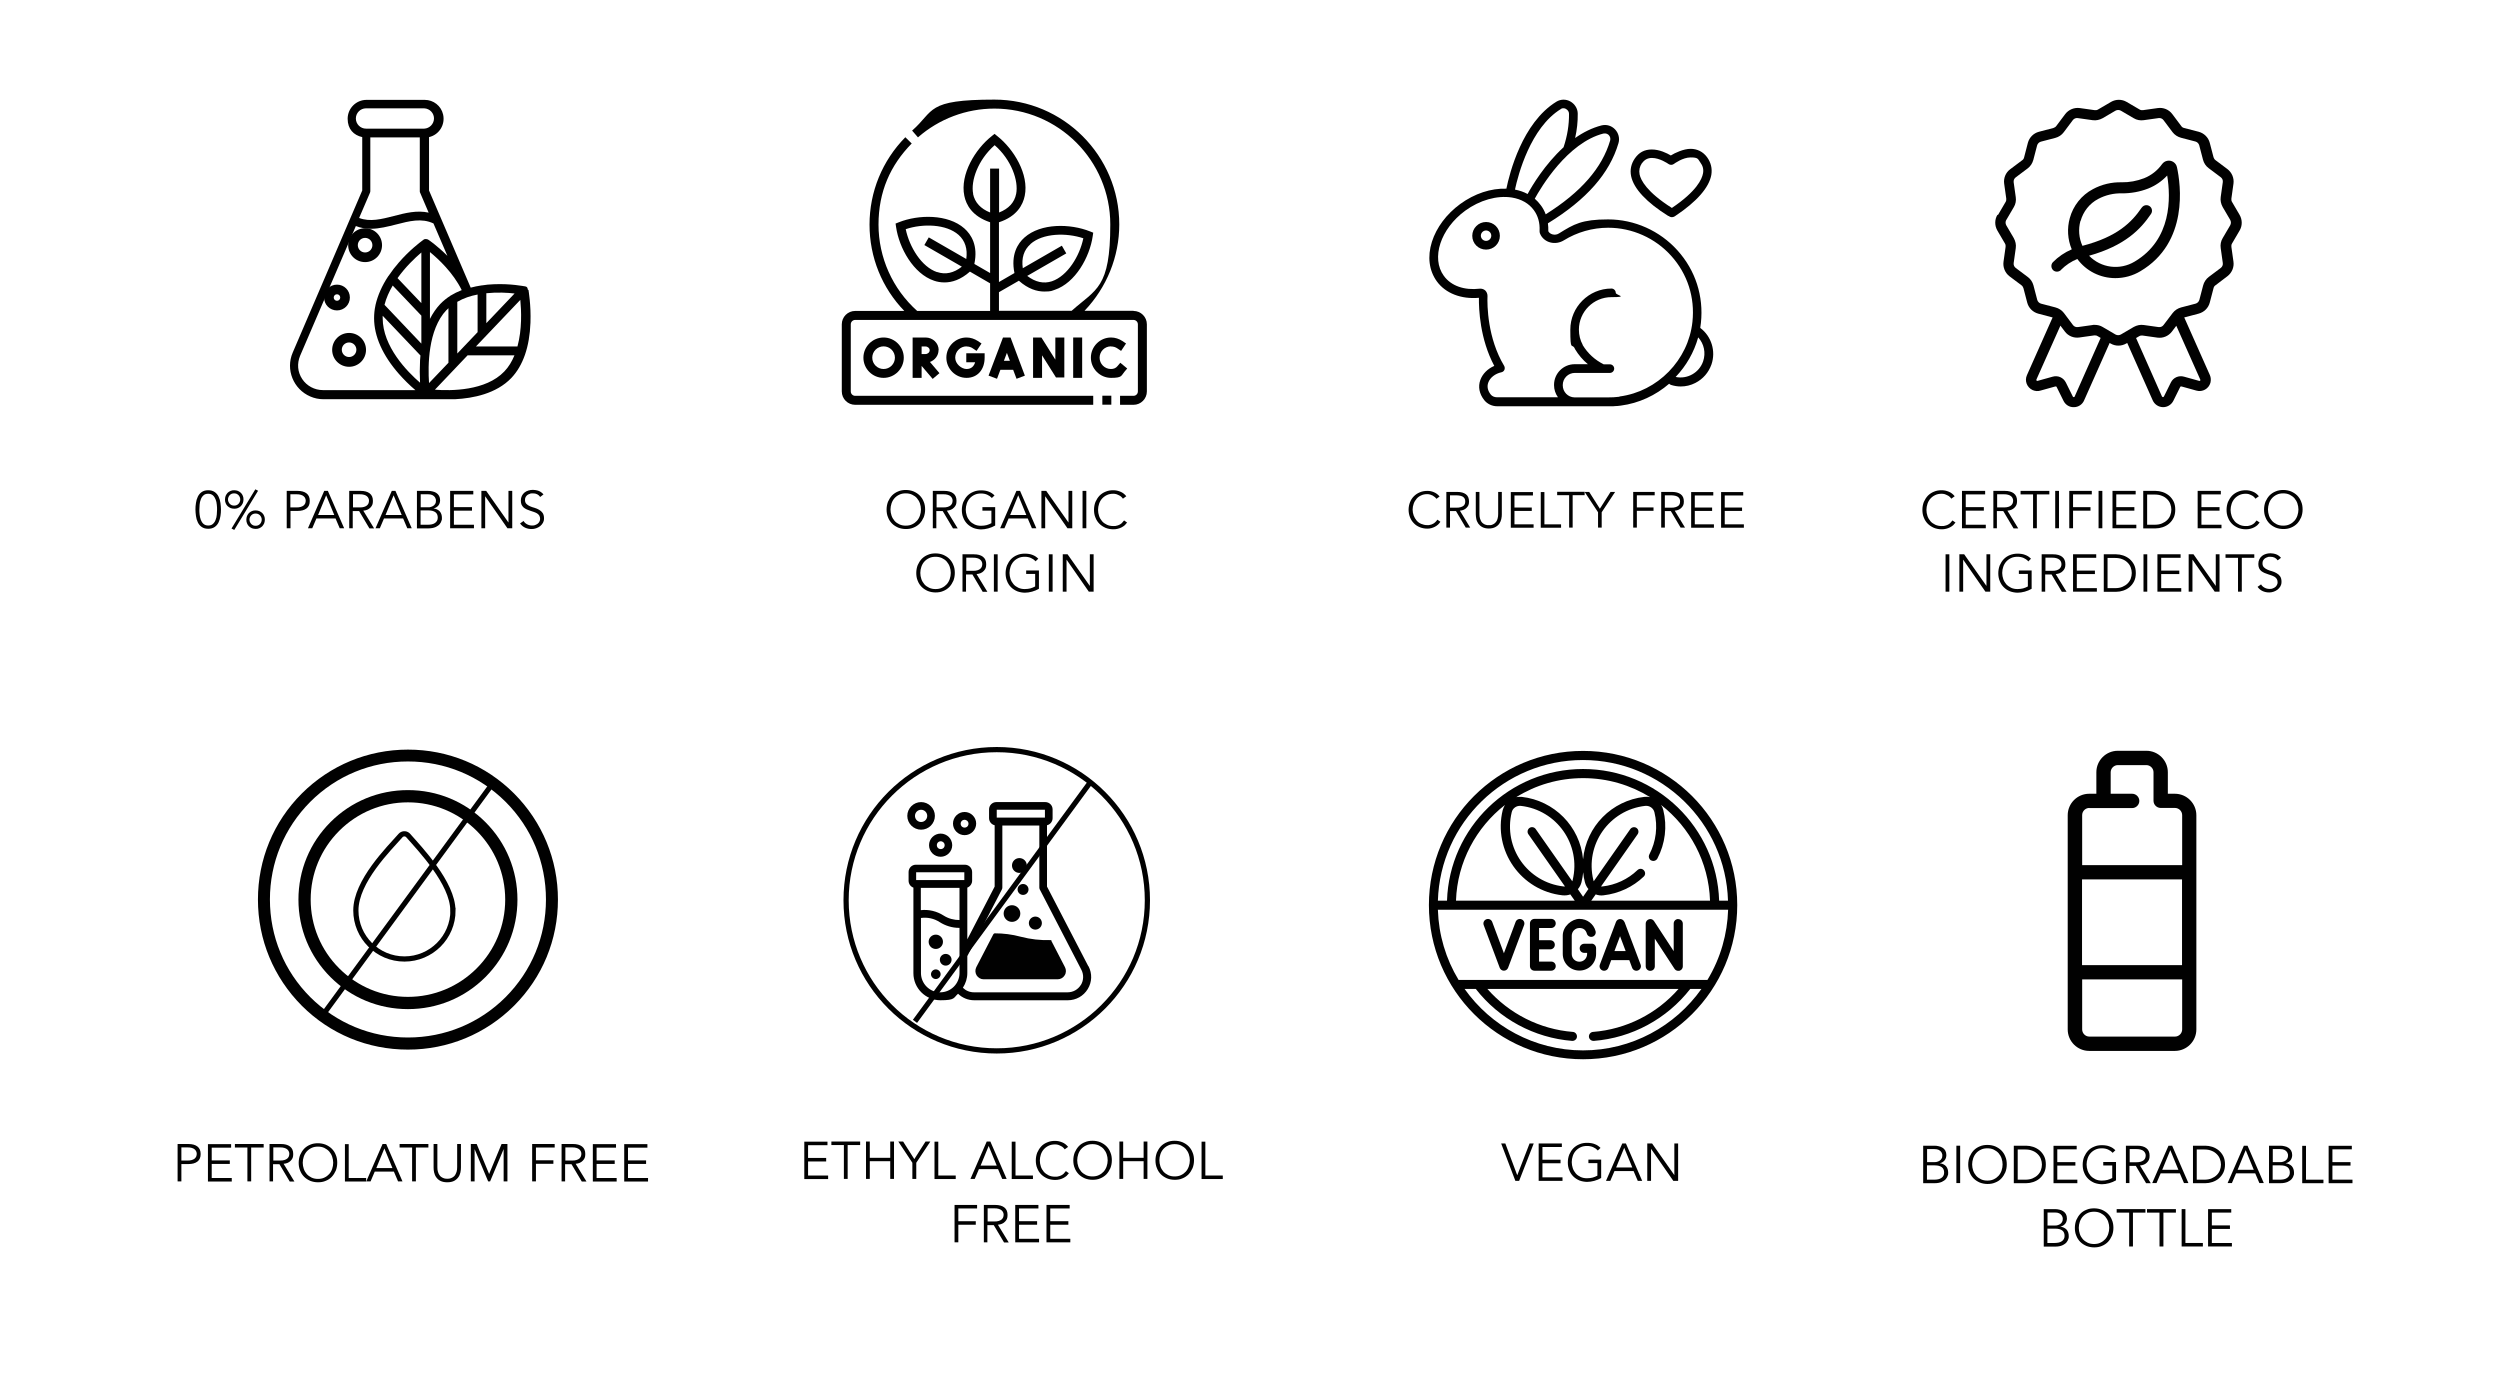 <svg xmlns="http://www.w3.org/2000/svg" id="Capa_1" data-name="Capa 1" viewBox="0 0 1920 1057.4"><defs><style>
      .cls-1 {
        fill: #010101;
        stroke-width: 0px;
      }

      .cls-2 {
        fill: none;
        stroke: #010101;
        stroke-miterlimit: 5.4;
        stroke-width: 4px;
      }
    </style></defs><path class="cls-1" d="M268.1,255.7c-7.2,0-13,5.8-13,13s5.8,13,13,13,13-5.8,13-13h0c0-7.2-5.8-13-13-13h0ZM268.1,274.2c-3.1,0-5.6-2.5-5.6-5.6,0-3.1,2.5-5.6,5.6-5.6,3.1,0,5.6,2.5,5.6,5.6h0c0,3.1-2.5,5.6-5.6,5.6h0Z"></path><path class="cls-1" d="M280.4,175.3c-7.2,0-13,5.8-13,13s5.8,13,13,13,13-5.8,13-13h0c0-7.2-5.8-13-13-13ZM280.4,193.9c-3.1,0-5.6-2.5-5.6-5.6s2.5-5.6,5.6-5.6,5.6,2.5,5.6,5.6h0c0,3.1-2.5,5.6-5.6,5.6Z"></path><path class="cls-1" d="M268.7,228.5c0-5.5-4.4-9.9-9.9-9.9s-9.9,4.4-9.9,9.9,4.4,9.9,9.9,9.9,9.9-4.4,9.9-9.9ZM256.3,228.5c0-1.4,1.1-2.5,2.5-2.5s2.5,1.1,2.5,2.5-1.1,2.5-2.5,2.5-2.5-1.1-2.5-2.5Z"></path><path class="cls-1" d="M405.3,222.3c0,0,0,0,0-.2,0-.1,0-.3-.1-.4,0,0,0-.1,0-.2,0-.1-.1-.3-.2-.4,0,0,0,0,0-.1-.1-.2-.2-.3-.4-.5,0,0,0,0,0,0s0,0,0,0c-.1,0-.2-.2-.4-.3,0,0,0,0-.1,0-.1,0-.3-.2-.5-.2,0,0,0,0,0,0-.2,0-.3,0-.5-.1-.4,0-10.9-2.2-23.9-1.6-3.1.1-6.2.4-9.2.9,0,0-.1,0-.2,0-2.8.4-5.6,1-8.3,1.7l-32-74.6v-41c7.8-1.8,12.6-9.6,10.8-17.4-1.5-6.6-7.4-11.2-14.1-11.2h-44.7c-8,0-14.5,6.5-14.5,14.5s4.6,12.6,11.2,14.1v41l-53.4,124.5c-5.6,13,.5,28.1,13.5,33.7,3.2,1.4,6.6,2.1,10.1,2.1h92.6c.9,0,1.8,0,2.8,0s1.9,0,2.9,0h1.9c.3,0,.5,0,.8,0,14.1-.7,31.8-4.3,43.3-16.3,9-9.5,14-23.8,14.7-42.5.5-13.7-1.5-24.6-1.5-25,0,0,0,0,0,0h0ZM373.5,225.2c8.5-.9,16.5-.4,21.7.2l-21.7,22.8v-22.9h0ZM366.8,226.2v28.9l-15.6,16.4v-39.7c4.8-2.8,10.2-4.6,15.6-5.6h0ZM346,227.1c0,0-.1,0-.2.1-2.8,1.8-5.4,3.9-7.8,6.4-3,3.2-5.6,7-7.8,11.3v-51.3c6.5,5.3,17.8,15.8,24.4,29.2-3,1.2-5.9,2.6-8.7,4.3h0ZM273.3,91c0-4.3,3.5-7.8,7.8-7.8h44.7c4.3.2,7.7,3.8,7.5,8.1-.2,4-3.4,7.3-7.5,7.5h-44.7c-4.3,0-7.8-3.5-7.8-7.8h0ZM284.1,148.1c.2-.4.3-.9.3-1.3v-41.3h38v41.3c0,.5,0,.9.3,1.3l6.5,15.2c-9-2-18,.3-26.8,2.6-9.4,2.4-18.2,4.7-26.6,1.5l8.3-19.3h0ZM322.8,294.1c-10.1-8.7-28.9-27.9-28.9-49.8s0-1.2,0-1.8l29,30.5c-.1,1.2-.2,2.4-.3,3.7-.3,5.8-.3,11.6,0,17.5h0ZM323.6,263.9l-28.3-29.8c1.3-5.2,3.6-10.2,6.3-14.8l22,23.1v21.4h0ZM323.6,232.8l-18.3-19.2c6.1-8.6,13.4-15.5,18.3-19.7v38.9ZM327,183.6h0c-.1,0-.3,0-.4,0h0c-.7,0-1.5.5-2,1-2.2,1.6-10.2,7.7-18.2,16.9-2.9,3.3-5.5,6.7-8,10.4,0,0-.1.2-.2.2-4.9,7.4-8.1,14.8-9.8,22.1,0,.2,0,.4-.1.6-.7,3.2-1,6.4-1,9.6,0,13.8,6.6,28.6,19.1,42.8,3.9,4.4,8.1,8.6,12.6,12.4h-71c-6.4,0-12.4-3.2-15.9-8.5-3.6-5.4-4.1-11.9-1.6-17.9l42.8-99.6c3.8,1.5,7.7,2.1,11.5,2.1,6.5,0,13-1.7,19.4-3.3,10.1-2.6,19.6-5.1,28.7-.8l10.7,24.9c-7.5-7.5-14-12-14.5-12.3-.6-.4-1.2-.6-1.9-.6h0ZM342.9,238.2c.5-.5,1-1,1.5-1.5v41.9l-14.9,15.6c-.9-13.1-.9-41,13.4-56.1h0ZM387.3,285.3c-14.3,15-41,14.9-53.3,14l25.1-26.4h36c-1.9,4.6-4.4,8.9-7.8,12.4h0ZM397.4,266.1h-31.9s34.1-35.8,34.1-35.8c.8,8.2,1.4,22.6-2.2,35.8h0Z"></path><path class="cls-1" d="M1281.4,165.8c.3.2.5.3.6.4.6.4,1.3.6,2,.6h0c.7,0,1.5-.2,2.1-.6.1,0,.3-.2.6-.4,16.4-10.9,25.9-21.8,27.6-31.5.8-4.9-.3-9.5-3.3-13.6-3.1-4.2-7.5-6.4-12.7-6.4s-12,3.1-15.1,5.1c-3-1.8-8.7-4.6-14.6-4.6s-9.9,2.4-13,6.8c-2.9,4.2-3.9,8.8-2.9,13.7,2,9.6,11.9,20.2,28.6,30.6h0ZM1261.1,125.3c1.9-2.7,4.4-4,7.6-4,5.9,0,12.1,4.2,12.8,4.7,1.2.8,2.7.8,3.9,0,.7-.5,7-5.1,13-5.1s5.5,1.2,7.4,3.8c2,2.6,2.7,5.4,2.1,8.5-.8,4.4-4.9,13.7-23.9,26.5-19.4-12.3-23.9-21.4-24.8-25.8-.6-3.1,0-5.9,1.8-8.6h0Z"></path><path class="cls-1" d="M1141.3,170.5c-5.8,0-10.6,4.7-10.6,10.6s4.7,10.6,10.6,10.6,10.6-4.7,10.6-10.6-4.7-10.6-10.6-10.6ZM1141.3,185c-2.2,0-4-1.8-4-4s1.8-4,4-4,4,1.8,4,4-1.8,4-4,4Z"></path><path class="cls-1" d="M1305.8,251.7c.2-1.2.4-2.5.5-3.7,2.2-20.6-4.2-40.4-18-55.7-13.6-15.1-33-23.8-53.3-23.8s-26.3,3.7-37.6,10.7c-1.5,1-3.4,1.3-5.1.8-1-.3-2.4-.9-3.2-2.4,0,0,0,0,0-.1,0-2.1,0-4.1-.3-6,29.7-18.2,47.4-38.4,54.2-61.6,1.1-3.7,0-7.8-2.7-10.6-2.7-2.8-6.5-3.9-10.3-3-7.3,1.9-14.1,5.3-20.3,9.7,1.4-6.3,2.1-12.5,2-18.7,0-3.9-2.3-7.5-5.7-9.4-3.4-1.9-7.4-1.8-10.7.2-26.2,16.1-36,55-38.4,66.8-11.8-.4-24.4,3.7-35.5,11.8-10.5,7.7-18.2,18-21.7,29-3.6,11.4-2.2,22.1,3.8,30.4,6.7,9.2,18.7,13.8,32.3,12.6-.1,8.6.7,31.5,11.8,52.3-5.1,2.2-9,6.1-10.7,10.8-1.9,5.2-.8,10.7,3,15.5,2.3,2.9,6,4.7,9.9,4.7,12.2,0,25.7,0,38.5,0h21.6c16.7,0,28.9,0,29.1,0s.7,0,1-.1c1.6,0,3.1-.2,4.7-.4,14-1.8,26.9-7.9,37.2-16.8.4.4.9.7,1.4.9,2.5.8,5,1.2,7.5,1.2,3.9,0,7.7-.9,11.2-2.7,5.9-3,10.2-8,12.4-14.2,3.5-10.2,0-21.5-8.4-27.9h0ZM1231.6,102.6c2-.5,3.4.6,3.9,1.1,1.1,1.1,1.5,2.7,1.1,4.2-6.2,21.1-22.4,39.7-49.5,56.7-.9-2.5-2.2-4.9-3.8-7-1.3-1.8-2.9-3.5-4.6-5,4.5-8.2,24.9-43,52.9-50.1h0ZM1198.7,83.7c1.8-1.1,3.4-.4,4,0,1.4.8,2.3,2.1,2.3,3.7.1,8.4-1.3,17.1-4.2,25.7-14.4,13.2-24.2,29.6-27.6,35.9-2.9-1.6-6.2-2.7-9.7-3.4,2.4-11.3,11.9-47.6,35.3-61.9ZM1243.7,304.7c-3,.4-5.9.5-8.8.5h-.3c-5.1,0-14.2,0-25.4,0-5-.1-9-4.2-9-9.3v-.2c0-5.1,4.1-9.3,9.3-9.3h26.9c1.8,0,3.3-1.5,3.3-3.3s-1.5-3.3-3.3-3.3h-4.8c-6.9-3.5-12.2-8.4-16.1-14.8,0,0,0-.1,0-.2-1.9-3.5-2.9-7.5-2.9-11.6,0-13.8,11.2-25,25-25s3.3-1.5,3.3-3.3-1.5-3.3-3.3-3.3c-17.4,0-31.6,14.2-31.6,31.6s1.2,10,3.4,14.4c0,.2.1.3.2.5,2.7,4.5,6,8.4,9.9,11.6h-10.1c-8.8,0-15.9,7.1-15.9,15.9v.2c0,3.4,1.1,6.6,3,9.3-15.1,0-32,0-46.9,0-1.9,0-3.7-.8-4.7-2.1-2.4-3-3-6.2-1.9-9.2,1.3-3.7,5.3-6.9,10.1-7.9,1-.2,1.9-.9,2.3-1.9.4-1,.3-2.1-.2-3-12.8-21.3-13.1-46.5-12.8-53.7,0-1.6-.6-3.1-1.7-4.2-1-.9-2.3-1.4-3.6-1.4s-.4,0-.6,0c-11.9,1.4-22-2.1-27.6-9.8-10-13.7-2.6-36.2,16.4-50.1,11.1-8.1,24.5-11.9,35.8-10.1,7.3,1.2,13.1,4.5,16.9,9.7,3.2,4.4,4.7,9.7,4.4,15.8-.1,1.4.4,2.5.9,3.4,1.6,2.8,4.2,4.8,7.4,5.6,3.4.9,7.2.3,10.3-1.6,10.2-6.3,22-9.7,34.1-9.7,18.4,0,36.1,7.9,48.4,21.6,12.5,13.9,18.3,31.9,16.3,50.6-3.1,29.4-26.7,53.6-56,57.4h0ZM1308,277.5c-3,8.8-12.2,13.9-21.1,12,8.1-8.5,14.1-18.9,17.3-30.4,4.5,4.9,6,11.9,3.8,18.4h0Z"></path><path class="cls-1" d="M1215.8,576.7c-65.5,0-118.4,53-118.4,118.4s53,118.4,118.4,118.4,118.4-53,118.4-118.4-53-118.4-118.4-118.4h0ZM1215.8,806.7c-37.5,0-70.8-18.7-91-47.2h8.6c18,23.1,44.9,37.6,74,39.9,1.9.1,3.6-1.3,3.7-3.2.1-1.9-1.3-3.6-3.2-3.7-25.3-2-48.8-13.9-65.6-33h146.8c-16.7,19.1-40.3,31-65.6,33-1.9.1-3.3,1.8-3.2,3.7.1,1.8,1.7,3.2,3.5,3.2s.2,0,.3,0c29.1-2.3,56-16.8,74-39.9h8.6c-20.2,28.5-53.5,47.2-91,47.2h0ZM1311.4,752.6h-191.2c-9.8-16.2-15.3-34.6-15.9-53.9h222.9c-.6,18.4-5.6,36.9-15.9,53.9h0ZM1200,687.6c2.1.2,4.1,0,6-.7l3.4,4.8h-91.2c1-29.8,15.6-56.3,37.6-73.5-.7,1.2-1.3,2.5-1.7,3.9-7.6,31.2,14,62,45.9,65.5h0ZM1268.2,660.8c1.7.9,3.8.2,4.7-1.5,6-11.4,7.6-24.7,4.5-37.2-.3-1.4-.9-2.7-1.7-3.9,22.1,17.2,36.6,43.7,37.6,73.5h-91.2l3.4-4.8c1.9.7,4,1,6,.7,11.6-1.3,22.6-6.4,30.9-14.4,1.4-1.3,1.4-3.5,0-4.9-1.3-1.4-3.5-1.4-4.9,0-7.3,7-16.8,11.4-26.9,12.5-.3,0-.6,0-1,0l28.1-40.1c1.1-1.6.7-3.7-.8-4.8s-3.7-.7-4.8.8l-28.1,40.1c-.1-.3-.2-.6-.3-.9-6.6-27.1,12.1-53.9,39.9-57,3.2-.3,6.2,1.7,7,4.9,2.7,10.9,1.3,22.5-3.9,32.4-.9,1.7-.2,3.8,1.5,4.7h0ZM1262.9,612c-25,2.8-44.7,22.6-47.1,47.9-2.4-25.3-22.2-45.1-47.1-47.9-1.4-.1-2.9,0-4.2.2,14.9-9.3,32.5-14.6,51.4-14.6s36.4,5.4,51.4,14.6c-1.4-.3-2.8-.4-4.2-.2ZM1219.8,682.9l-4,5.8-4-5.8c1.3-1.5,2.3-3.4,2.8-5.4.6-2.5,1-5,1.3-7.6.2,2.5.6,5.1,1.3,7.6.5,2,1.5,3.9,2.8,5.4ZM1167.9,618.9c27.8,3.1,46.5,29.8,39.9,57,0,.3-.2.6-.3.9l-28.1-40.1c-1.1-1.6-3.3-1.9-4.8-.8s-1.9,3.3-.8,4.8l28.1,40.1c-.3,0-.6,0-1,0-27.8-3.1-46.5-29.8-39.9-57,.7-3.1,3.7-5.2,7-4.9h0ZM1320.3,691.7c-1.8-56.1-48-101.1-104.5-101.1s-102.7,45-104.5,101.1h-7c1.8-59.9,51.1-108,111.4-108s109.6,48.2,111.4,108h-7,0Z"></path><path class="cls-1" d="M1191.3,712.7c1.9,0,3.5-1.5,3.5-3.5s-1.5-3.5-3.5-3.5h-12.8c-1.9,0-3.5,1.5-3.5,3.5v32.8c0,1.9,1.5,3.5,3.5,3.5h12.8c1.9,0,3.5-1.5,3.5-3.5s-1.5-3.5-3.5-3.5h-9.3v-9.4h8.6c1.9,0,3.5-1.5,3.5-3.5s-1.5-3.5-3.5-3.5h-8.6v-9.4h9.3Z"></path><path class="cls-1" d="M1247.5,708c-.5-1.3-1.8-2.2-3.2-2.2s-2.7.9-3.2,2.2l-12.4,32.8c-.7,1.8.2,3.8,2,4.5,1.8.7,3.8-.2,4.5-2l2.2-5.9h13.9l2.2,5.9c.7,1.8,2.7,2.7,4.5,2,1.8-.7,2.7-2.7,2-4.5l-12.4-32.8h0ZM1239.9,730.4l4.3-11.4,4.3,11.4h-8.6,0Z"></path><path class="cls-1" d="M1288.9,705.8c-1.9,0-3.5,1.5-3.5,3.5v21.2l-15.1-23.1c-.8-1.3-2.4-1.9-3.9-1.4s-2.5,1.8-2.5,3.3v32.8c0,1.9,1.5,3.5,3.5,3.5s3.5-1.5,3.5-3.5v-21.2l15.1,23.1c.6,1,1.7,1.6,2.9,1.6s.7,0,1-.1c1.5-.4,2.5-1.8,2.5-3.3v-32.8c0-1.9-1.5-3.5-3.5-3.5h0Z"></path><path class="cls-1" d="M1222.4,724.8h-5.7c-1.9,0-3.5,1.5-3.5,3.5s1.5,3.5,3.5,3.5h2.2v.9c0,3.2-2.6,5.9-5.9,5.9s-5.9-2.6-5.9-5.9v-14.1c0-3.2,2.6-5.9,5.9-5.9s5,1.8,5.7,4.3c.5,1.8,2.4,2.9,4.3,2.4,1.8-.5,2.9-2.4,2.4-4.3-1.5-5.6-6.6-9.4-12.4-9.4s-12.8,5.7-12.8,12.8v14.1c0,7.1,5.7,12.8,12.8,12.8s12.8-5.7,12.8-12.8v-4.4c0-1.9-1.5-3.5-3.5-3.5h0Z"></path><path class="cls-1" d="M1168.5,706c-1.8-.7-3.8.2-4.5,2l-9,24.1-9-24.1c-.7-1.8-2.7-2.7-4.5-2-1.8.7-2.7,2.7-2,4.5l12.3,32.8c.5,1.3,1.8,2.2,3.2,2.2s2.7-.9,3.2-2.2l12.3-32.8c.7-1.8-.2-3.8-2-4.5h0Z"></path><path class="cls-1" d="M807.7,722.6c-.2-.4-.6-.7-1.1-.6-7.5.2-15.1-.6-22.7-2.6-6.7-1.8-13.3-2.6-19.9-2.6-.4,0-.8.2-1.1.7l-13.1,25.3c-1,2-.9,4.3.2,6.2,1.2,1.9,3.2,3.1,5.4,3.1h56.9c2.2,0,4.3-1.2,5.4-3.1,1.2-1.9,1.2-4.3.2-6.2l-10.4-20.1h0Z"></path><circle class="cls-1" cx="726.3" cy="737.1" r="4.5"></circle><path class="cls-1" d="M718.7,744.5c-2,0-3.7,1.7-3.7,3.7s1.7,3.7,3.7,3.7,3.7-1.7,3.7-3.7-1.7-3.7-3.7-3.7Z"></path><circle class="cls-1" cx="718.7" cy="723.3" r="5.5"></circle><circle class="cls-1" cx="795.1" cy="708.9" r="5" transform="translate(10.8 1429.7) rotate(-84.3)"></circle><circle class="cls-1" cx="785.7" cy="683.1" r="4.2"></circle><circle class="cls-1" cx="782.9" cy="664.7" r="5.7"></circle><circle class="cls-1" cx="777.2" cy="701.6" r="6.4"></circle><path class="cls-1" d="M835.8,742l-31.7-61.1v-47.1c2.5-.6,4.3-2.8,4.3-5.5v-6.7c0-3.1-2.5-5.6-5.6-5.6h-37.6c-3.1,0-5.6,2.5-5.6,5.6v6.7c0,2.7,1.8,4.9,4.3,5.5v47.1l-21,40.5v-39.7c2.1-.8,3.7-2.9,3.7-5.3v-6.7c0-3.1-2.5-5.6-5.6-5.6h-37.6c-3.1,0-5.6,2.5-5.6,5.6v6.7c0,2.4,1.5,4.5,3.7,5.3v65.7c0,11.5,9.3,20.8,20.8,20.8s9.9-1.9,13.5-5c3.3,3.2,7.7,5,12.4,5h71.9c6.3,0,12-3.2,15.3-8.6,3.3-5.4,3.5-11.9.6-17.5h0ZM765.5,621.9h37v6h-37v-6ZM707.2,681.9h29.7v24.7c-4.2,0-8.5-1.1-12.1-3.4-5.3-3.4-11.5-4.9-17.6-4.2v-17h0ZM703.6,669.9h37v6h-37v-6ZM722.1,762.1c-8.2,0-14.8-6.7-14.8-14.8v-42.3c5-.7,10.1.4,14.4,3.2,4.4,2.8,9.6,4.4,14.8,4.4s.3,0,.4,0v34.7c0,8.2-6.7,14.8-14.8,14.8h0ZM830.1,756.4c-2.2,3.6-6,5.7-10.2,5.7h-71.9c-3.3,0-6.3-1.3-8.5-3.5,2.1-3.3,3.4-7.1,3.4-11.3v-13l26.6-51.3c.2-.4.3-.9.3-1.4v-47.6h28.4v47.6c0,.5.1.9.3,1.4l32,61.8c1.9,3.7,1.8,8.1-.4,11.7h0Z"></path><path class="cls-1" d="M740.8,641.4c4.9,0,8.9-4,8.9-8.9s-4-8.9-8.9-8.9-8.9,4-8.9,8.9,4,8.9,8.9,8.9ZM740.8,629.6c1.6,0,3,1.3,3,3s-1.3,3-3,3-3-1.3-3-3,1.3-3,3-3Z"></path><path class="cls-1" d="M713.5,649.1c0,4.9,4,8.9,8.9,8.9s8.9-4,8.9-8.9-4-8.9-8.9-8.9-8.9,4-8.9,8.9ZM722.5,646.1c1.6,0,3,1.3,3,3s-1.3,3-3,3-3-1.3-3-3,1.3-3,3-3Z"></path><path class="cls-1" d="M707.4,637.2c5.9,0,10.6-4.8,10.6-10.6s-4.8-10.6-10.6-10.6-10.6,4.8-10.6,10.6,4.8,10.6,10.6,10.6ZM707.4,621.9c2.6,0,4.7,2.1,4.7,4.7s-2.1,4.7-4.7,4.7-4.7-2.1-4.7-4.7,2.1-4.7,4.7-4.7Z"></path><circle class="cls-2" cx="765.5" cy="691.4" r="115.7"></circle><line class="cls-2" x1="837.8" y1="600.2" x2="702.7" y2="784.4"></line><line class="cls-2" x1="376.8" y1="603.8" x2="249.9" y2="776.8"></line><path class="cls-1" d="M1534,165c-2.2,3.7-2.2,8.3,0,12.1l5.8,9.9c.5.8.6,1.7.5,2.6l-1.6,11.4c-.6,4.3,1.2,8.6,4.6,11.2l9.2,6.9c.7.5,1.2,1.3,1.5,2.2l2.9,11.1c1.1,4.2,4.4,7.4,8.5,8.5l11,2.9-19.7,44.3c-2,4.4,0,9.5,4.4,11.5,1.9.8,4,1,5.9.4l11.5-3.2c.4-.1.8,0,1,.4l5.3,10.7c1.5,3,4.5,4.9,7.8,4.8h.2c3.4,0,6.5-2.1,7.8-5.2l19.6-44.1.7.4c3.7,2.2,8.3,2.2,12.1,0l.7-.4,19.6,44.1c1.4,3.1,4.4,5.1,7.8,5.2h.2c3.3,0,6.3-1.9,7.8-4.8l5.3-10.7c.2-.4.6-.5,1-.4l11.5,3.2c4.6,1.3,9.4-1.4,10.7-6,.5-2,.4-4.1-.4-5.9l-19.7-44.3,11-2.9c4.2-1.1,7.5-4.3,8.6-8.5l2.9-11.1c.2-.9.7-1.7,1.5-2.2l9.2-7c3.4-2.6,5.2-6.9,4.6-11.1l-1.6-11.4c-.1-.9,0-1.8.5-2.6l5.8-9.9c2.2-3.7,2.2-8.3,0-12.1l-5.8-9.9c-.5-.8-.6-1.7-.5-2.6l1.6-11.4c.6-4.3-1.2-8.6-4.6-11.2l-9.2-6.9c-.7-.5-1.2-1.3-1.5-2.2l-2.9-11.1c-1.1-4.2-4.4-7.4-8.5-8.5l-11.2-2.9c-.9-.2-1.7-.7-2.2-1.5l-6.9-9.2c-2.6-3.5-6.9-5.2-11.1-4.6l-11.4,1.6c-.9.1-1.8,0-2.6-.5l-9.9-5.8c-3.7-2.2-8.3-2.2-12.1,0l-9.9,5.8c-.8.5-1.7.6-2.6.5l-11.4-1.6c-4.3-.6-8.6,1.2-11.2,4.6l-6.9,9.2c-.5.7-1.3,1.2-2.2,1.5l-11.1,2.9c-4.2,1.1-7.4,4.4-8.5,8.5l-2.9,11.2c-.2.9-.7,1.7-1.5,2.2l-9.2,6.9c-3.5,2.6-5.2,6.9-4.6,11.1l1.6,11.4c.1.9,0,1.8-.5,2.6l-5.8,9.9h0ZM1593.4,304.5c-.1.3-.4.5-.8.5-.3,0-.6-.2-.7-.5l-5.3-10.7c-1.9-3.8-6.1-5.7-10.2-4.5l-11.5,3.2c-.3.1-.6,0-.8-.2-.2-.2-.3-.6-.1-.9l18.4-41.3,3.4,4.5c2.6,3.5,6.9,5.2,11.1,4.6l11.4-1.6c.9-.1,1.8,0,2.6.5l2.4,1.4-19.9,44.9h0ZM1689.7,292.3c-.2.2-.5.4-.8.2l-11.5-3.2c-4.1-1.2-8.4.7-10.2,4.5l-5.3,10.7c-.2.3-.4.4-.7.5-.3,0-.6-.2-.8-.5l-19.9-44.9,2.4-1.4c.8-.5,1.7-.6,2.6-.5l11.4,1.6c4.3.6,8.5-1.2,11.1-4.6l3.4-4.5,18.4,41.3c.2.3.1.7-.1.9h0ZM1540.8,169l5.8-9.9c1.4-2.3,1.9-5,1.5-7.7l-1.6-11.4c-.2-1.5.4-2.9,1.6-3.8l9.2-6.9c2.1-1.6,3.6-3.9,4.3-6.5l2.9-11.1c.4-1.4,1.5-2.5,2.9-2.9l11.1-2.9c2.6-.7,4.9-2.2,6.5-4.4l6.9-9.2c.9-1.2,2.3-1.8,3.8-1.6l11.4,1.6c2.7.4,5.3-.2,7.7-1.5l9.9-5.8c1.3-.7,2.8-.7,4.1,0l9.9,5.8c2.3,1.4,5,1.9,7.7,1.5l11.4-1.6c1.5-.2,2.9.4,3.8,1.6l6.9,9.2c1.6,2.1,3.9,3.6,6.5,4.3l11.1,2.9c1.4.4,2.5,1.5,2.9,2.9l2.9,11.1c.7,2.6,2.2,4.9,4.4,6.5l9.2,6.9c1.2.9,1.8,2.3,1.6,3.8l-1.6,11.4c-.4,2.7.2,5.3,1.5,7.7l5.8,9.9c.7,1.3.7,2.8,0,4.1l-5.8,9.9c-1.4,2.3-1.9,5-1.5,7.7l1.6,11.4c.2,1.5-.4,2.9-1.6,3.8l-9.2,6.9c-2.1,1.6-3.6,3.9-4.3,6.5l-2.9,11.1c-.4,1.4-1.5,2.5-2.9,2.9l-11.1,2.9c-2.6.7-4.9,2.2-6.5,4.3l-7,9.2c-.9,1.2-2.3,1.8-3.8,1.6l-11.4-1.6c-2.7-.4-5.3.2-7.7,1.5l-9.9,5.8c-1.3.7-2.8.7-4.1,0l-9.9-5.8c-1.8-1.1-3.9-1.6-6-1.6s-1.1,0-1.6.1l-11.4,1.6c-1.5.2-2.9-.4-3.8-1.6l-6.9-9.2c-1.6-2.1-3.9-3.6-6.5-4.3l-11.1-2.9c-1.4-.4-2.5-1.5-2.9-2.9l-2.9-11.1c-.7-2.6-2.2-4.9-4.4-6.5l-9.2-6.9c-1.2-.9-1.8-2.3-1.6-3.8l1.6-11.4c.4-2.7-.2-5.3-1.5-7.7l-5.8-9.9c-.7-1.3-.7-2.8,0-4.1h0Z"></path><path class="cls-1" d="M1582.9,207.2c3.6-3.6,7.8-6.4,12.5-8.3,6.8,9.3,17.7,14.7,29.2,14.7,6.7,0,13.4-1.8,19.2-5.3,37.3-22,31-66.8,28.1-79.9-.7-3.4-4.1-5.6-7.5-4.9-1.6.3-2.9,1.2-3.9,2.5-3.5,4.9-8.3,8.7-13.9,10.9-5.5,2.1-11.3,3.2-17.1,3.1-7.7-.2-15.4,1.6-22.2,5.3-8.7,4.6-15.1,12.7-17.7,22.2-2.2,7.9-1.7,16.4,1.5,24-5.4,2.3-10.4,5.7-14.5,9.9-1.6,1.7-1.5,4.4.2,6.1,1.7,1.6,4.4,1.5,6.1-.2h0ZM1597.9,169.7c2-7.2,6.8-13.4,13.5-16.9,5.6-3,12-4.5,18.3-4.3,6.9,0,13.7-1.2,20.1-3.7,5.5-2.2,10.5-5.6,14.6-10,2.8,17,3.6,49.2-25,66.1-11.3,6.8-25.8,5-35-4.5,27.8-7.8,39.7-20.5,47.5-32,1.4-1.9,1-4.6-.9-6-1.9-1.4-4.6-1-6,.9,0,0-.1.2-.2.2-7.6,11.1-18.5,22.3-45.5,29.3-2.7-6-3.3-12.8-1.5-19.2h0Z"></path><path class="cls-1" d="M394.8,609.4c-21.8-21.8-50.7-33.7-81.5-33.7s-59.7,12-81.5,33.7c-21.8,21.8-33.7,50.7-33.7,81.5s12,59.7,33.7,81.5c21.8,21.8,50.7,33.7,81.5,33.7s59.7-12,81.5-33.7c21.8-21.8,33.7-50.7,33.7-81.5s-12-59.7-33.7-81.5h0ZM388.3,765.8c-20,20-46.6,31-75,31s-54.9-11-75-31c-20-20-31-46.6-31-75s11-54.9,31-75c20-20,46.6-31,75-31s54.9,11,75,31c20,20,31,46.6,31,75s-11,54.9-31,75h0Z"></path><path class="cls-1" d="M372.8,631.4c-15.9-15.9-37-24.6-59.5-24.6s-43.6,8.7-59.5,24.6c-15.9,15.9-24.6,37-24.6,59.5s8.7,43.6,24.6,59.5c15.9,15.9,37,24.6,59.5,24.6s43.6-8.7,59.5-24.6c15.9-15.9,24.6-37,24.6-59.5s-8.7-43.6-24.6-59.5h0ZM366.1,743.7c-14.1,14.1-32.9,21.9-52.8,21.9s-38.7-7.8-52.8-21.9c-14.1-14.1-21.9-32.9-21.9-52.8s7.8-38.7,21.9-52.8c14.1-14.1,32.9-21.9,52.8-21.9s38.7,7.8,52.8,21.9c14.1,14.1,21.9,32.9,21.9,52.8s-7.8,38.7-21.9,52.8Z"></path><path class="cls-2" d="M347.9,699.2c0,20.6-16.7,37.3-37.3,37.3s-37.3-16.7-37.3-37.3h0c0-22.4,25.5-47.5,34.3-57.5,1.4-1.6,3.9-1.8,5.5-.4.1.1.2.2.4.4,8.8,10,34.3,36.6,34.3,57.5h0Z"></path><path class="cls-1" d="M759.3,288.5l6.4,2.4,2.6-6.9h9.8l2.6,6.9,6.4-2.4-11-29.3h-5.8s-11.1,29.3-11.1,29.3ZM775.6,277.1h-4.6l2.3-6.1,2.3,6.1Z"></path><path class="cls-1" d="M799.8,259.2h-6.4v31h6.9v-17.3l10.7,17h6.4v-30.7h-6.9v17l-10.7-17Z"></path><path class="cls-1" d="M824.2,259.2h6.9v31h-6.9v-31Z"></path><path class="cls-1" d="M742.4,266.1c1.7,0,3.4.5,4.8,1.5l2.8,1.9,3.8-5.7-2.8-1.9c-2.6-1.7-5.6-2.7-8.7-2.7-8.6,0-15.5,7-15.5,15.5s7,15.5,15.5,15.5,13.9-6.4,13.9-15.5v-3.4h-14.1v6.9h6.8c-.8,2.9-2.8,5.2-6.6,5.2s-8.7-3.9-8.7-8.7,3.9-8.7,8.7-8.7Z"></path><path class="cls-1" d="M720.9,268.9c0-5.4-4.5-9.7-10.1-9.7h-9.9v31s6.9,0,6.9,0v-9.2s8.5,10,8.5,10l5.2-4.4-7.3-8.6c3.8-1.4,6.6-4.9,6.6-9.1h0ZM707.8,266.1h3c1.7,0,3.2,1.3,3.2,2.9s-1.5,2.9-3.2,2.9h-3s0-5.7,0-5.7Z"></path><path class="cls-1" d="M663.1,274.7c0,8.6,7,15.5,15.5,15.5s15.5-7,15.5-15.5-7-15.5-15.5-15.5-15.5,7-15.5,15.5ZM687.3,274.7c0,4.8-3.9,8.7-8.7,8.7s-8.7-3.9-8.7-8.7,3.9-8.7,8.7-8.7,8.7,3.9,8.7,8.7Z"></path><path class="cls-1" d="M853.4,266.1c1.7,0,3.4.5,4.8,1.5l2.8,1.9,3.8-5.7-2.8-1.9c-2.6-1.7-5.6-2.7-8.7-2.7-8.6,0-15.5,7-15.5,15.5s7,15.5,15.5,15.5,7.7-1.6,10.2-4.6l2.2-2.6-5.3-4.4-2.2,2.6c-1.2,1.5-2.9,2.2-5,2.2-4.8,0-8.7-3.9-8.7-8.7s3.9-8.7,8.7-8.7h0Z"></path><path class="cls-1" d="M870.6,238.7h-37.7c17-17.8,26.7-41.5,26.7-66.3,0-52.9-43-95.9-95.9-95.9s-45.7,8.5-63.2,23.8l4.5,5.2c16.2-14.2,37.1-22.1,58.7-22.1,49.1,0,89,39.9,89,89s-10.8,49.5-29.7,66.3h-55.8v-14.3l15.3-8.8c7.1,6.3,13.8,8.3,19.5,8.3s5.7-.6,8-1.3c15.9-5.3,26.9-25.2,29.2-41.2l.4-2.7-2.5-1c-15-6-37.7-6.5-50.3,4.7-5.2,4.6-10.6,13.1-7.7,27.3l-11.9,6.9v-45.9c13.8-4.5,18.4-13.4,19.8-20.3,3.4-16.5-8.4-35.9-21.1-45.9l-2.1-1.7-2.1,1.7c-12.7,10-24.5,29.4-21.1,45.9,1.4,6.9,6,15.7,19.8,20.3v39l-12.1-7c3-14.2-2.4-22.6-7.7-27.3-12.6-11.1-35.3-10.7-50.3-4.7l-2.5,1,.4,2.7c2.3,16,13.3,35.9,29.2,41.2,2.3.8,5,1.3,8,1.3,5.7,0,12.4-2,19.5-8.3l15.5,9v21.2h-56c-18.9-16.9-29.7-41-29.7-66.3s9.1-45.6,25.5-62.3l-4.9-4.8c-17.7,18-27.5,41.9-27.5,67.1s9.6,48.6,26.7,66.3h-37.7c-5.7,0-10.3,4.6-10.3,10.3v51.5c0,5.7,4.6,10.3,10.3,10.3h182.8v-6.9h-182.8c-1.9,0-3.4-1.5-3.4-3.4v-51.5c0-1.9,1.5-3.4,3.4-3.4h213.7c1.9,0,3.4,1.5,3.4,3.4v51.5c0,1.9-1.5,3.4-3.4,3.4h-10.3v6.9h10.3c5.7,0,10.3-4.6,10.3-10.3v-51.5c0-5.7-4.6-10.3-10.3-10.3ZM791.4,187.4c9.5-8.4,27.4-8.8,40.6-4.4-2.8,13.6-12.1,28.9-24.1,33-6.4,2.1-12.7.7-19-4.1l30-17.3-3.4-5.9-30,17.3c-1.1-7.8.8-14,5.9-18.5h0ZM719.7,209c-12-4-21.3-19.4-24.1-33,13.1-4.4,31.1-4,40.6,4.4,5,4.5,7,10.7,5.9,18.5l-28.8-16.6-3.4,5.9,28.8,16.6c-6.2,4.9-12.6,6.3-19,4.1ZM747.4,148.9c-2-9.9,3.6-26.1,16.5-37.4,12.9,11.2,18.5,27.5,16.5,37.4-1.3,6.6-5.7,11.4-13.1,14.3v-33.7h-6.9v33.7c-7.3-2.9-11.7-7.7-13.1-14.3h0Z"></path><path class="cls-1" d="M846.6,303.9h6.9v6.9h-6.9v-6.9Z"></path><path class="cls-1" d="M1106.1,400.9c-.5.7-1,1.4-1.7,2-.7.6-1.5,1.2-2.3,1.6-.9.5-1.8.8-2.8,1.1-1,.3-2.1.4-3.2.4-2,0-3.9-.4-5.7-1.1-1.7-.7-3.3-1.7-4.5-3-1.3-1.3-2.3-2.8-3-4.6-.7-1.8-1.1-3.7-1.1-5.8s.4-4,1.1-5.8c.7-1.8,1.7-3.3,3-4.6,1.3-1.3,2.8-2.3,4.5-3,1.7-.7,3.6-1.1,5.7-1.1s3.4.3,5.1,1c1.7.7,3.2,1.8,4.4,3.3l-2.4,1.8c-.3-.4-.7-.9-1.2-1.3-.5-.4-1.1-.8-1.7-1.2-.6-.3-1.3-.6-2-.8-.7-.2-1.4-.3-2.2-.3-1.8,0-3.3.3-4.7,1-1.4.6-2.6,1.5-3.5,2.6s-1.7,2.3-2.2,3.8c-.5,1.4-.8,2.9-.8,4.5s.3,3.1.8,4.5c.5,1.4,1.3,2.7,2.2,3.8s2.1,2,3.5,2.6c1.4.6,3,1,4.7,1s1.4,0,2.1-.2c.7-.1,1.4-.3,2.1-.7.7-.3,1.3-.7,1.9-1.3.6-.5,1.2-1.2,1.7-2l2.3,1.6Z"></path><path class="cls-1" d="M1113.6,405.2h-2.8v-27.4h8.4c2.8,0,5,.6,6.6,1.8,1.6,1.2,2.4,3,2.4,5.5s-.6,3.5-1.8,4.8c-1.2,1.3-2.9,2.1-5.2,2.3l7.9,13h-3.4l-7.5-12.7h-4.6v12.7ZM1113.6,389.9h5c1.2,0,2.3-.1,3.2-.4.9-.3,1.6-.6,2.1-1,.5-.4.9-.9,1.1-1.5.2-.6.3-1.2.3-1.9s-.1-1.3-.3-1.8-.6-1.1-1.1-1.5c-.5-.4-1.2-.8-2.1-1-.9-.2-1.9-.4-3.2-.4h-5v9.6Z"></path><path class="cls-1" d="M1153.4,395c0,1.1-.1,2.3-.4,3.6s-.8,2.5-1.5,3.5c-.7,1.1-1.8,2-3.1,2.7-1.3.7-3,1.1-5,1.1s-3.7-.4-5-1.1c-1.3-.7-2.3-1.6-3.1-2.7-.7-1.1-1.3-2.3-1.5-3.5s-.4-2.5-.4-3.6v-17.2h2.8v16.9c0,1.3.1,2.4.4,3.4.3.9.6,1.7,1,2.4.4.6.9,1.2,1.4,1.5.5.4,1.1.7,1.6.9.5.2,1,.3,1.5.4.5,0,.9,0,1.3,0s.8,0,1.3,0c.5,0,1-.2,1.5-.4.5-.2,1.1-.5,1.6-.9.5-.4,1-.9,1.4-1.5.4-.6.8-1.4,1-2.4.3-.9.4-2.1.4-3.4v-16.9h2.8v17.2Z"></path><path class="cls-1" d="M1163.1,402.7h14.7v2.6h-17.5v-27.4h17v2.6h-14.2v9.3h13.3v2.6h-13.3v10.4Z"></path><path class="cls-1" d="M1186.1,402.7h12.8v2.6h-15.6v-27.4h2.8v24.9Z"></path><path class="cls-1" d="M1207.9,405.2h-2.8v-24.9h-9.2v-2.6h21.1v2.6h-9.2v24.9Z"></path><path class="cls-1" d="M1230.1,405.2h-2.8v-11.8l-10.3-15.6h3.5l8.2,12.9,8.2-12.9h3.5l-10.3,15.6v11.8Z"></path><path class="cls-1" d="M1257.1,405.2h-2.8v-27.4h16.5v2.6h-13.7v9.3h12.8v2.6h-12.8v13Z"></path><path class="cls-1" d="M1278.6,405.2h-2.8v-27.4h8.4c2.8,0,5,.6,6.6,1.8,1.6,1.2,2.4,3,2.4,5.5s-.6,3.5-1.8,4.8c-1.2,1.3-2.9,2.1-5.2,2.3l7.9,13h-3.4l-7.5-12.7h-4.6v12.7ZM1278.6,389.9h5c1.2,0,2.3-.1,3.2-.4.9-.3,1.6-.6,2.1-1,.5-.4.9-.9,1.1-1.5.2-.6.3-1.2.3-1.9s-.1-1.3-.3-1.8-.6-1.1-1.1-1.5c-.5-.4-1.2-.8-2.1-1-.9-.2-1.9-.4-3.2-.4h-5v9.6Z"></path><path class="cls-1" d="M1301.6,402.7h14.7v2.6h-17.5v-27.4h17v2.6h-14.2v9.3h13.3v2.6h-13.3v10.4Z"></path><path class="cls-1" d="M1324.6,402.7h14.7v2.6h-17.5v-27.4h17v2.6h-14.2v9.3h13.3v2.6h-13.3v10.4Z"></path><g><path class="cls-1" d="M159.9,376.5c2.1,0,3.7.5,5,1.4,1.3.9,2.3,2.1,3,3.6.7,1.5,1.2,3.1,1.4,4.8.2,1.7.4,3.4.4,5s-.1,3.3-.4,5-.7,3.3-1.4,4.8c-.7,1.5-1.7,2.7-3,3.6-1.3.9-2.9,1.4-5,1.4s-3.7-.5-5-1.4c-1.3-.9-2.3-2.1-3-3.6-.7-1.5-1.2-3.1-1.4-4.8-.2-1.7-.4-3.4-.4-5s.1-3.3.4-5c.2-1.7.7-3.3,1.4-4.8.7-1.5,1.7-2.7,3-3.6,1.3-.9,2.9-1.4,5-1.4ZM159.9,379.2c-1.6,0-2.8.4-3.7,1.3-.9.8-1.6,1.9-2,3.1-.5,1.2-.8,2.6-.9,4s-.2,2.7-.2,3.8,0,2.4.2,3.8.4,2.7.9,4c.5,1.2,1.1,2.3,2,3.1.9.8,2.1,1.3,3.7,1.3s2.8-.4,3.7-1.3c.9-.8,1.6-1.9,2-3.1.5-1.2.8-2.6.9-4,.1-1.4.2-2.7.2-3.8s0-2.4-.2-3.8c-.1-1.4-.4-2.7-.9-4-.5-1.2-1.1-2.3-2-3.1-.9-.8-2.1-1.3-3.7-1.3Z"></path><path class="cls-1" d="M187,383.6c0,1-.2,1.9-.5,2.8-.4.9-.9,1.6-1.5,2.3-.6.6-1.4,1.1-2.3,1.5-.9.4-1.8.5-2.8.5s-1.9-.2-2.8-.5c-.9-.4-1.6-.9-2.3-1.5-.6-.6-1.2-1.4-1.5-2.3-.4-.9-.5-1.8-.5-2.8s.2-1.9.5-2.8c.4-.9.9-1.6,1.5-2.3.6-.6,1.4-1.1,2.3-1.5.9-.4,1.8-.5,2.8-.5s1.9.2,2.8.5c.9.4,1.6.9,2.3,1.5.6.6,1.2,1.4,1.5,2.3.4.9.5,1.8.5,2.8ZM184.5,383.6c0-.7-.1-1.3-.4-1.9-.3-.6-.6-1.1-1-1.5-.4-.4-.9-.7-1.5-1-.6-.2-1.2-.3-1.8-.3s-1.3.1-1.8.3c-.6.2-1.1.6-1.5,1-.4.4-.8.9-1,1.5-.3.6-.4,1.2-.4,1.9s.1,1.3.4,1.9c.3.6.6,1.1,1,1.5.4.4.9.7,1.5,1,.6.2,1.2.3,1.8.3s1.3-.1,1.8-.3c.6-.2,1.1-.6,1.5-1,.4-.4.8-.9,1-1.5.3-.6.4-1.2.4-1.9ZM179.9,407l-2.1-1.1,18.3-30.1,2.1,1.1-18.3,30.1ZM203.4,399.1c0,1-.2,1.9-.5,2.8-.4.9-.9,1.6-1.5,2.3-.6.6-1.4,1.1-2.3,1.5-.9.4-1.8.5-2.8.5s-1.9-.2-2.8-.5c-.9-.4-1.6-.9-2.3-1.5-.6-.6-1.2-1.4-1.5-2.3-.4-.9-.5-1.8-.5-2.8s.2-1.9.5-2.8c.4-.9.9-1.6,1.5-2.3.6-.6,1.4-1.1,2.3-1.5.9-.4,1.8-.5,2.8-.5s1.9.2,2.8.5c.9.4,1.6.9,2.3,1.5.6.6,1.2,1.4,1.5,2.3.4.9.5,1.8.5,2.8ZM201,399.1c0-.7-.1-1.3-.4-1.9-.3-.6-.6-1.1-1-1.5-.4-.4-.9-.7-1.5-1-.6-.2-1.2-.3-1.8-.3s-1.3.1-1.8.3c-.6.2-1.1.6-1.5,1-.4.4-.8.9-1,1.5-.3.6-.4,1.2-.4,1.9s.1,1.3.4,1.9c.3.6.6,1.1,1,1.5.4.4.9.7,1.5,1,.6.2,1.2.3,1.8.3s1.3-.1,1.8-.3c.6-.2,1.1-.6,1.5-1,.4-.4.8-.9,1-1.5.3-.6.4-1.2.4-1.9Z"></path><path class="cls-1" d="M220.1,377h8.4c2.9,0,5.2.6,6.9,1.9,1.7,1.3,2.5,3.2,2.5,5.8s-.8,4.5-2.5,5.8c-1.7,1.3-4,1.9-6.9,1.9h-5.4v13.3h-2.9v-28.7ZM223,389.7h4.7c1.3,0,2.4-.1,3.3-.4.9-.3,1.6-.6,2.2-1.1.5-.4.9-1,1.2-1.6.2-.6.4-1.3.4-2s-.1-1.3-.4-1.9c-.2-.6-.6-1.1-1.2-1.6-.5-.5-1.3-.8-2.2-1.1-.9-.3-2-.4-3.3-.4h-4.7v10Z"></path><path class="cls-1" d="M239.9,405.7h-3.4l12.5-28.7h2.8l12.5,28.7h-3.4l-3.2-7.5h-14.7l-3.2,7.5ZM244.2,395.5h12.5l-6.2-15.1-6.2,15.1Z"></path><path class="cls-1" d="M271.1,405.7h-2.9v-28.7h8.8c2.9,0,5.2.6,6.9,1.9,1.7,1.3,2.5,3.2,2.5,5.8s-.6,3.7-1.9,5.1c-1.3,1.4-3.1,2.2-5.5,2.4l8.3,13.6h-3.6l-7.9-13.3h-4.9v13.3ZM271.1,389.7h5.2c1.3,0,2.4-.1,3.3-.4.9-.3,1.6-.6,2.2-1.1.5-.4.9-1,1.2-1.6.2-.6.4-1.3.4-2s-.1-1.3-.4-1.9-.6-1.1-1.2-1.6c-.5-.5-1.3-.8-2.2-1.1-.9-.3-2-.4-3.3-.4h-5.2v10Z"></path><path class="cls-1" d="M291.8,405.7h-3.4l12.5-28.7h2.8l12.5,28.7h-3.4l-3.2-7.5h-14.7l-3.2,7.5ZM296,395.5h12.5l-6.2-15.1-6.2,15.1Z"></path><path class="cls-1" d="M320.1,377h8.6c1.2,0,2.3.1,3.4.4,1.1.2,2.1.6,3,1.2.9.6,1.6,1.3,2.1,2.2.5.9.8,2.1.8,3.4s-.4,2.9-1.3,4c-.9,1.1-2.1,1.9-3.8,2.3h0c2,.2,3.6,1,4.8,2.2,1.1,1.3,1.7,2.9,1.7,5.1s-.1,1.1-.3,2c-.2.9-.7,1.8-1.4,2.7-.7.9-1.8,1.6-3.2,2.3-1.4.6-3.2,1-5.5,1h-8.8v-28.7ZM323,389.6h5.9c.7,0,1.4,0,2.1-.3.7-.2,1.3-.5,1.9-.9.6-.4,1-.9,1.4-1.6.4-.6.5-1.4.5-2.3s0-.7-.2-1.3c-.1-.5-.4-1.1-.8-1.6-.4-.5-1-1-1.8-1.4-.8-.4-1.9-.6-3.3-.6h-5.6v9.9ZM323,403h5.6c1.1,0,2-.1,3-.3.9-.2,1.7-.5,2.4-1,.7-.4,1.2-1,1.6-1.7.4-.7.6-1.5.6-2.4,0-1.9-.6-3.3-1.8-4.2-1.2-.9-3-1.4-5.4-1.4h-6v11Z"></path><path class="cls-1" d="M348.6,403h15.4v2.7h-18.3v-28.7h17.8v2.7h-14.9v9.8h13.9v2.7h-13.9v10.9Z"></path><path class="cls-1" d="M390.5,401.3h0v-24.3h2.9v28.7h-3.7l-17.1-24.6h0v24.6h-2.9v-28.7h3.7l17.1,24.3Z"></path><path class="cls-1" d="M414.9,381.7c-1.3-1.9-3.1-2.8-5.6-2.8s-1.5.1-2.2.3c-.7.2-1.4.5-2,.9-.6.4-1,1-1.4,1.6-.4.7-.5,1.4-.5,2.3,0,1.3.4,2.3,1.1,3,.7.7,1.6,1.3,2.7,1.8,1.1.5,2.3.9,3.5,1.2,1.3.4,2.5.9,3.5,1.5,1.1.6,2,1.4,2.7,2.4.7,1,1.1,2.4,1.1,4.1s-.3,2.5-.8,3.5c-.6,1-1.3,1.9-2.2,2.6-.9.7-1.9,1.2-3,1.6-1.1.4-2.3.6-3.4.6-1.8,0-3.4-.3-5-1-1.6-.7-2.9-1.8-4-3.3l2.7-1.9c.6,1.1,1.5,1.9,2.6,2.5,1.1.6,2.4,1,3.9,1s1.5-.1,2.2-.3c.7-.2,1.4-.6,2-1,.6-.4,1.1-1,1.4-1.6.4-.6.6-1.4.6-2.2s-.2-1.8-.6-2.5c-.4-.7-1-1.2-1.7-1.7-.7-.4-1.5-.8-2.4-1.1-.9-.3-1.8-.6-2.7-.9-.9-.3-1.8-.6-2.7-1-.9-.4-1.7-.9-2.4-1.4-.7-.6-1.2-1.3-1.7-2.2-.4-.9-.6-2-.6-3.3s.3-2.6.8-3.6c.5-1,1.2-1.9,2.1-2.6.9-.7,1.9-1.2,3-1.5,1.1-.3,2.2-.5,3.4-.5s3.1.3,4.4.8c1.3.5,2.6,1.4,3.7,2.7l-2.6,2Z"></path></g><g><path class="cls-1" d="M710.5,391.3c0,2.2-.4,4.2-1.1,6-.8,1.8-1.8,3.4-3.1,4.8-1.3,1.3-2.9,2.4-4.7,3.1-1.8.8-3.8,1.1-5.9,1.1s-4.1-.4-5.9-1.1c-1.8-.8-3.4-1.8-4.7-3.1-1.3-1.3-2.4-2.9-3.1-4.8-.8-1.8-1.1-3.9-1.1-6s.4-4.2,1.1-6c.8-1.8,1.8-3.4,3.1-4.8,1.3-1.3,2.9-2.4,4.7-3.1,1.8-.8,3.8-1.1,5.9-1.1s4.1.4,5.9,1.1c1.8.8,3.4,1.8,4.7,3.1,1.3,1.3,2.4,2.9,3.1,4.8.8,1.8,1.1,3.9,1.1,6ZM707.3,391.3c0-1.6-.3-3.2-.8-4.7-.5-1.5-1.3-2.8-2.3-4s-2.3-2-3.7-2.7c-1.5-.7-3.1-1-4.9-1s-3.5.3-4.9,1c-1.5.7-2.7,1.6-3.7,2.7s-1.8,2.5-2.3,4c-.5,1.5-.8,3.1-.8,4.7s.3,3.2.8,4.7c.5,1.5,1.3,2.8,2.3,4s2.3,2,3.7,2.7c1.5.7,3.1,1,4.9,1s3.5-.3,4.9-1c1.5-.7,2.7-1.6,3.7-2.7s1.8-2.5,2.3-4c.5-1.5.8-3.1.8-4.7Z"></path><path class="cls-1" d="M719.3,405.7h-2.9v-28.7h8.8c2.9,0,5.2.6,6.9,1.9,1.7,1.3,2.5,3.2,2.5,5.8s-.6,3.7-1.9,5.1c-1.3,1.4-3.1,2.2-5.5,2.4l8.3,13.6h-3.6l-7.9-13.3h-4.9v13.3ZM719.3,389.7h5.2c1.3,0,2.4-.1,3.3-.4.9-.3,1.6-.6,2.2-1.1.5-.4.9-1,1.2-1.6.2-.6.4-1.3.4-2s-.1-1.3-.4-1.9-.6-1.1-1.2-1.6c-.5-.5-1.3-.8-2.2-1.1-.9-.3-2-.4-3.3-.4h-5.2v10Z"></path><path class="cls-1" d="M761.6,382.3c-1-1-2.1-1.8-3.5-2.4-1.4-.6-2.9-.9-4.7-.9s-3.5.3-4.9,1c-1.5.7-2.7,1.6-3.7,2.7s-1.8,2.5-2.3,4c-.5,1.5-.8,3.1-.8,4.7s.3,3.2.8,4.7c.5,1.5,1.3,2.8,2.3,4s2.3,2,3.7,2.7c1.5.7,3.1,1,4.9,1s2.9-.2,4.3-.5c1.4-.4,2.6-.9,3.7-1.5v-9.6h-6.9v-2.7h9.8v14.1c-1.6.9-3.4,1.7-5.3,2.2-1.9.5-3.8.8-5.5.8s-4.1-.4-5.9-1.1c-1.8-.8-3.4-1.8-4.7-3.1-1.3-1.3-2.4-2.9-3.1-4.8-.8-1.8-1.1-3.9-1.1-6s.4-4.2,1.1-6c.8-1.8,1.8-3.4,3.1-4.8,1.3-1.3,2.9-2.4,4.7-3.1,1.8-.8,3.8-1.1,5.9-1.1s4.3.3,5.9,1c1.7.6,3.1,1.6,4.4,2.9l-2.2,2.1Z"></path><path class="cls-1" d="M771.5,405.7h-3.4l12.5-28.7h2.8l12.5,28.7h-3.4l-3.2-7.5h-14.7l-3.2,7.5ZM775.7,395.5h12.5l-6.2-15.1-6.2,15.1Z"></path><path class="cls-1" d="M820.6,401.3h0v-24.3h2.9v28.7h-3.7l-17.1-24.6h0v24.6h-2.9v-28.7h3.7l17.1,24.3Z"></path><path class="cls-1" d="M834.3,405.7h-2.9v-28.7h2.9v28.7Z"></path><path class="cls-1" d="M865.7,401.2c-.5.7-1.1,1.4-1.8,2.1-.7.6-1.5,1.2-2.5,1.7-.9.5-1.9.8-3,1.1-1.1.3-2.2.4-3.4.4-2.1,0-4.1-.4-5.9-1.1-1.8-.8-3.4-1.8-4.7-3.1-1.3-1.3-2.4-2.9-3.1-4.8-.8-1.8-1.1-3.9-1.1-6s.4-4.2,1.1-6c.8-1.8,1.8-3.4,3.1-4.8,1.3-1.3,2.9-2.4,4.7-3.1,1.8-.8,3.8-1.1,5.9-1.1s3.6.4,5.4,1.1c1.8.7,3.3,1.9,4.6,3.5l-2.6,1.9c-.3-.5-.7-.9-1.2-1.4-.5-.5-1.1-.9-1.8-1.2-.7-.4-1.4-.6-2.1-.9-.8-.2-1.5-.3-2.3-.3-1.8,0-3.5.3-4.9,1-1.5.7-2.7,1.6-3.7,2.7s-1.8,2.5-2.3,4c-.5,1.5-.8,3.1-.8,4.7s.3,3.2.8,4.7c.5,1.5,1.3,2.8,2.3,4s2.3,2,3.7,2.7c1.5.7,3.1,1,4.9,1s1.5,0,2.3-.2c.7-.1,1.5-.4,2.2-.7.7-.3,1.4-.8,2-1.3.6-.6,1.2-1.3,1.8-2.1l2.4,1.7Z"></path><path class="cls-1" d="M733.3,440c0,2.2-.4,4.2-1.1,6-.8,1.8-1.8,3.4-3.1,4.8-1.3,1.3-2.9,2.4-4.7,3.1-1.8.8-3.8,1.1-5.9,1.1s-4.1-.4-5.9-1.1c-1.8-.8-3.4-1.8-4.7-3.1-1.3-1.3-2.4-2.9-3.1-4.8-.8-1.8-1.1-3.9-1.1-6s.4-4.2,1.1-6c.8-1.8,1.8-3.4,3.1-4.8,1.3-1.3,2.9-2.4,4.7-3.1,1.8-.8,3.8-1.1,5.9-1.1s4.1.4,5.9,1.1c1.8.8,3.4,1.8,4.7,3.1,1.3,1.3,2.4,2.9,3.1,4.8.8,1.8,1.1,3.9,1.1,6ZM730.2,440c0-1.6-.3-3.2-.8-4.7-.5-1.5-1.3-2.8-2.3-4s-2.3-2-3.7-2.7c-1.5-.7-3.1-1-4.9-1s-3.5.3-4.9,1c-1.5.7-2.7,1.6-3.7,2.7s-1.8,2.5-2.3,4c-.5,1.5-.8,3.1-.8,4.7s.3,3.2.8,4.7c.5,1.5,1.3,2.8,2.3,4s2.3,2,3.7,2.7c1.5.7,3.1,1,4.9,1s3.5-.3,4.9-1c1.5-.7,2.7-1.6,3.7-2.7s1.8-2.5,2.3-4c.5-1.5.8-3.1.8-4.7Z"></path><path class="cls-1" d="M742.1,454.4h-2.9v-28.7h8.8c2.9,0,5.2.6,6.9,1.9,1.7,1.3,2.5,3.2,2.5,5.8s-.6,3.7-1.9,5.1c-1.3,1.4-3.1,2.2-5.5,2.4l8.3,13.6h-3.6l-7.9-13.3h-4.9v13.3ZM742.1,438.4h5.2c1.3,0,2.4-.1,3.3-.4.9-.3,1.6-.6,2.2-1.1.5-.4.9-1,1.2-1.6.2-.6.4-1.3.4-2s-.1-1.3-.4-1.9-.6-1.1-1.2-1.6c-.5-.5-1.3-.8-2.2-1.1-.9-.3-2-.4-3.3-.4h-5.2v10Z"></path><path class="cls-1" d="M766.2,454.4h-2.9v-28.7h2.9v28.7Z"></path><path class="cls-1" d="M795.2,430.9c-1-1-2.1-1.8-3.5-2.4-1.4-.6-2.9-.9-4.7-.9s-3.5.3-4.9,1c-1.5.7-2.7,1.6-3.7,2.7s-1.8,2.5-2.3,4c-.5,1.5-.8,3.1-.8,4.7s.3,3.2.8,4.7c.5,1.5,1.3,2.8,2.3,4s2.3,2,3.7,2.7c1.5.7,3.1,1,4.9,1s2.9-.2,4.3-.5c1.4-.4,2.6-.9,3.7-1.5v-9.6h-6.9v-2.7h9.8v14.1c-1.6.9-3.4,1.7-5.3,2.2-1.9.5-3.8.8-5.5.8s-4.1-.4-5.9-1.1c-1.8-.8-3.4-1.8-4.7-3.1-1.3-1.3-2.4-2.9-3.1-4.8-.8-1.8-1.1-3.9-1.1-6s.4-4.2,1.1-6c.8-1.8,1.8-3.4,3.1-4.8,1.3-1.3,2.9-2.4,4.7-3.1,1.8-.8,3.8-1.1,5.9-1.1s4.3.3,5.9,1c1.7.6,3.1,1.6,4.4,2.9l-2.2,2.1Z"></path><path class="cls-1" d="M808.4,454.4h-2.9v-28.7h2.9v28.7Z"></path><path class="cls-1" d="M837,450h0v-24.3h2.9v28.7h-3.7l-17.1-24.6h0v24.6h-2.9v-28.7h3.7l17.1,24.3Z"></path></g><path class="cls-1" d="M1165.3,902.5h0l9.4-24.3h3.2l-11.2,28.7h-2.9l-10.9-28.7h3.2l9.1,24.3Z"></path><path class="cls-1" d="M1184.6,904.2h15.4v2.7h-18.3v-28.7h17.8v2.7h-14.9v9.8h13.9v2.7h-13.9v10.9Z"></path><path class="cls-1" d="M1227,883.4c-1-1-2.1-1.8-3.5-2.4-1.4-.6-2.9-.9-4.7-.9s-3.5.3-4.9,1c-1.5.7-2.7,1.6-3.7,2.7s-1.8,2.5-2.3,4c-.5,1.5-.8,3.1-.8,4.7s.3,3.2.8,4.7c.5,1.5,1.3,2.8,2.3,4s2.3,2,3.7,2.7c1.5.7,3.1,1,4.9,1s2.9-.2,4.3-.5c1.4-.4,2.6-.9,3.7-1.5v-9.6h-6.9v-2.7h9.8v14.1c-1.6.9-3.4,1.7-5.3,2.2-1.9.5-3.8.8-5.5.8s-4.1-.4-5.9-1.1c-1.8-.8-3.4-1.8-4.7-3.1-1.3-1.3-2.4-2.9-3.1-4.8-.8-1.8-1.1-3.9-1.1-6s.4-4.2,1.1-6c.8-1.8,1.8-3.4,3.1-4.8,1.3-1.3,2.9-2.4,4.7-3.1,1.8-.8,3.8-1.1,5.9-1.1s4.3.3,5.9,1c1.7.6,3.1,1.6,4.4,2.9l-2.2,2.1Z"></path><path class="cls-1" d="M1236.8,906.9h-3.4l12.5-28.7h2.8l12.5,28.7h-3.4l-3.2-7.5h-14.7l-3.2,7.5ZM1241.1,896.6h12.5l-6.2-15.1-6.2,15.1Z"></path><path class="cls-1" d="M1285.9,902.5h0v-24.3h2.9v28.7h-3.7l-17.1-24.6h0v24.6h-2.9v-28.7h3.7l17.1,24.3Z"></path><path class="cls-1" d="M136.3,878.6h8.4c2.9,0,5.2.6,6.9,1.9,1.7,1.3,2.5,3.2,2.5,5.8s-.8,4.5-2.5,5.8c-1.7,1.3-4,1.9-6.9,1.9h-5.4v13.3h-2.9v-28.7ZM139.3,891.3h4.7c1.3,0,2.4-.1,3.3-.4.9-.3,1.6-.6,2.2-1.1.5-.4.9-1,1.2-1.6.2-.6.4-1.3.4-2s-.1-1.3-.4-1.9-.6-1.1-1.2-1.6c-.5-.5-1.3-.8-2.2-1.1-.9-.3-2-.4-3.3-.4h-4.7v10Z"></path><path class="cls-1" d="M162.6,904.7h15.4v2.7h-18.3v-28.7h17.8v2.7h-14.9v9.8h13.9v2.7h-13.9v10.9Z"></path><path class="cls-1" d="M192.9,907.3h-2.9v-26h-9.6v-2.7h22.1v2.7h-9.6v26Z"></path><path class="cls-1" d="M209.9,907.3h-2.9v-28.7h8.8c2.9,0,5.2.6,6.9,1.9,1.7,1.3,2.5,3.2,2.5,5.8s-.6,3.7-1.9,5.1c-1.3,1.4-3.1,2.2-5.5,2.4l8.3,13.6h-3.6l-7.9-13.3h-4.9v13.3ZM209.9,891.3h5.2c1.3,0,2.4-.1,3.3-.4.9-.3,1.6-.6,2.2-1.1.5-.4.9-1,1.2-1.6.2-.6.4-1.3.4-2s-.1-1.3-.4-1.9-.6-1.1-1.2-1.6c-.5-.5-1.3-.8-2.2-1.1-.9-.3-2-.4-3.3-.4h-5.2v10Z"></path><path class="cls-1" d="M259,893c0,2.2-.4,4.2-1.1,6-.8,1.8-1.8,3.4-3.1,4.8s-2.9,2.4-4.7,3.1c-1.8.8-3.8,1.1-5.9,1.1s-4.1-.4-5.9-1.1c-1.8-.8-3.4-1.8-4.7-3.1-1.3-1.3-2.4-2.9-3.1-4.8-.8-1.8-1.1-3.9-1.1-6s.4-4.2,1.1-6c.8-1.8,1.8-3.4,3.1-4.8,1.3-1.3,2.9-2.4,4.7-3.1,1.8-.8,3.8-1.1,5.9-1.1s4.1.4,5.9,1.1c1.8.8,3.4,1.8,4.7,3.1s2.4,2.9,3.1,4.8c.8,1.8,1.1,3.9,1.1,6ZM255.9,893c0-1.6-.3-3.2-.8-4.7-.5-1.5-1.3-2.8-2.3-4-1-1.1-2.3-2-3.7-2.7-1.5-.7-3.1-1-4.9-1s-3.5.3-4.9,1c-1.5.7-2.7,1.6-3.7,2.7-1,1.1-1.8,2.5-2.3,4-.5,1.5-.8,3.1-.8,4.7s.3,3.2.8,4.7c.5,1.5,1.3,2.8,2.3,4,1,1.1,2.3,2,3.7,2.7,1.5.7,3.1,1,4.9,1s3.5-.3,4.9-1c1.5-.7,2.7-1.6,3.7-2.7,1-1.1,1.8-2.5,2.3-4,.5-1.5.8-3.1.8-4.7Z"></path><path class="cls-1" d="M267.8,904.7h13.4v2.7h-16.3v-28.7h2.9v26Z"></path><path class="cls-1" d="M284.7,907.3h-3.4l12.5-28.7h2.8l12.5,28.7h-3.4l-3.2-7.5h-14.7l-3.2,7.5ZM288.9,897.1h12.5l-6.2-15.1-6.2,15.1Z"></path><path class="cls-1" d="M319.4,907.3h-2.9v-26h-9.6v-2.7h22.1v2.7h-9.6v26Z"></path><path class="cls-1" d="M354,896.6c0,1.2-.1,2.5-.4,3.8s-.8,2.6-1.6,3.7c-.8,1.1-1.9,2.1-3.2,2.8-1.4.7-3.1,1.1-5.3,1.1s-3.9-.4-5.3-1.1c-1.4-.7-2.4-1.7-3.2-2.8s-1.3-2.4-1.6-3.7c-.3-1.3-.4-2.6-.4-3.8v-18h2.9v17.7c0,1.4.1,2.6.4,3.5.3,1,.6,1.8,1.1,2.5.4.7.9,1.2,1.5,1.6.6.4,1.1.7,1.7.9.6.2,1.1.4,1.6.4.5,0,1,.1,1.3.1s.8,0,1.3-.1c.5,0,1.1-.2,1.6-.4.6-.2,1.1-.5,1.7-.9.6-.4,1.1-.9,1.5-1.6.4-.7.8-1.5,1.1-2.5.3-1,.4-2.2.4-3.5v-17.7h2.9v18Z"></path><path class="cls-1" d="M375.5,902l9.7-23.4h4.5v28.7h-2.9v-24.8h0l-10.4,24.8h-1.5l-10.4-24.8h0v24.8h-2.9v-28.7h4.5l9.7,23.4Z"></path><path class="cls-1" d="M411.6,907.3h-2.9v-28.7h17.3v2.7h-14.4v9.8h13.4v2.7h-13.4v13.6Z"></path><path class="cls-1" d="M434.2,907.3h-2.9v-28.7h8.8c2.9,0,5.2.6,6.9,1.9,1.7,1.3,2.5,3.2,2.5,5.8s-.6,3.7-1.9,5.1c-1.3,1.4-3.1,2.2-5.5,2.4l8.3,13.6h-3.6l-7.9-13.3h-4.9v13.3ZM434.2,891.3h5.2c1.3,0,2.4-.1,3.3-.4.9-.3,1.6-.6,2.2-1.1.5-.4.9-1,1.2-1.6.2-.6.4-1.3.4-2s-.1-1.3-.4-1.9-.6-1.1-1.2-1.6c-.5-.5-1.3-.8-2.2-1.1-.9-.3-2-.4-3.3-.4h-5.2v10Z"></path><path class="cls-1" d="M458.2,904.7h15.4v2.7h-18.3v-28.7h17.8v2.7h-14.9v9.8h13.9v2.7h-13.9v10.9Z"></path><path class="cls-1" d="M482.3,904.7h15.4v2.7h-18.3v-28.7h17.8v2.7h-14.9v9.8h13.9v2.7h-13.9v10.9Z"></path><path class="cls-1" d="M620.6,902.8h15.4v2.7h-18.3v-28.7h17.8v2.7h-14.9v9.8h13.9v2.7h-13.9v10.9Z"></path><path class="cls-1" d="M651,905.4h-2.9v-26h-9.6v-2.7h22.1v2.7h-9.6v26Z"></path><path class="cls-1" d="M665.1,876.7h2.9v12.5h15.7v-12.5h2.9v28.7h-2.9v-13.6h-15.7v13.6h-2.9v-28.7Z"></path><path class="cls-1" d="M703.6,905.4h-2.9v-12.4l-10.8-16.3h3.7l8.6,13.5,8.6-13.5h3.7l-10.8,16.3v12.4Z"></path><path class="cls-1" d="M720.6,902.8h13.4v2.7h-16.3v-28.7h2.9v26Z"></path><path class="cls-1" d="M748.7,905.4h-3.4l12.5-28.7h2.8l12.5,28.7h-3.4l-3.2-7.5h-14.7l-3.2,7.5ZM753,895.2h12.5l-6.2-15.1-6.2,15.1Z"></path><path class="cls-1" d="M779.9,902.8h13.4v2.7h-16.3v-28.7h2.9v26Z"></path><path class="cls-1" d="M821,900.9c-.5.7-1.1,1.4-1.8,2.1-.7.6-1.5,1.2-2.5,1.7-.9.5-1.9.8-3,1.1-1.1.3-2.2.4-3.4.4-2.1,0-4.1-.4-5.9-1.1-1.8-.8-3.4-1.8-4.7-3.1-1.3-1.3-2.4-2.9-3.1-4.8-.8-1.8-1.1-3.9-1.1-6s.4-4.2,1.1-6c.8-1.8,1.8-3.4,3.1-4.8s2.9-2.4,4.7-3.1c1.8-.8,3.8-1.1,5.9-1.1s3.6.4,5.4,1.1c1.8.7,3.3,1.9,4.6,3.5l-2.6,1.9c-.3-.5-.7-.9-1.2-1.4-.5-.5-1.1-.9-1.8-1.2-.7-.4-1.4-.6-2.1-.9-.8-.2-1.5-.3-2.3-.3-1.8,0-3.5.3-4.9,1-1.5.7-2.7,1.6-3.7,2.7-1,1.1-1.8,2.5-2.3,4-.5,1.5-.8,3.1-.8,4.7s.3,3.2.8,4.7c.5,1.5,1.3,2.8,2.3,4,1,1.1,2.3,2,3.7,2.7,1.5.7,3.1,1,4.9,1s1.5,0,2.3-.2c.7-.1,1.5-.4,2.2-.7.7-.3,1.4-.8,2-1.3.6-.6,1.2-1.3,1.8-2.1l2.4,1.7Z"></path><path class="cls-1" d="M853.9,891.1c0,2.2-.4,4.2-1.1,6-.8,1.8-1.8,3.4-3.1,4.8-1.3,1.3-2.9,2.4-4.7,3.1-1.8.8-3.8,1.1-5.9,1.1s-4.1-.4-5.9-1.1c-1.8-.8-3.4-1.8-4.7-3.1-1.3-1.3-2.4-2.9-3.1-4.8-.8-1.8-1.1-3.9-1.1-6s.4-4.2,1.1-6c.8-1.8,1.8-3.4,3.1-4.8s2.9-2.4,4.7-3.1c1.8-.8,3.8-1.1,5.9-1.1s4.1.4,5.9,1.1c1.8.8,3.4,1.8,4.7,3.1,1.3,1.3,2.4,2.9,3.1,4.8.8,1.8,1.1,3.9,1.1,6ZM850.7,891.1c0-1.6-.3-3.2-.8-4.7-.5-1.5-1.3-2.8-2.3-4-1-1.1-2.3-2-3.7-2.7-1.5-.7-3.1-1-4.9-1s-3.5.3-4.9,1c-1.5.7-2.7,1.6-3.7,2.7-1,1.1-1.8,2.5-2.3,4-.5,1.5-.8,3.1-.8,4.7s.3,3.2.8,4.7c.5,1.5,1.3,2.8,2.3,4,1,1.1,2.3,2,3.7,2.7,1.5.7,3.1,1,4.9,1s3.5-.3,4.9-1c1.5-.7,2.7-1.6,3.7-2.7,1-1.1,1.8-2.5,2.3-4,.5-1.5.8-3.1.8-4.7Z"></path><path class="cls-1" d="M859.7,876.7h2.9v12.5h15.7v-12.5h2.9v28.7h-2.9v-13.6h-15.7v13.6h-2.9v-28.7Z"></path><path class="cls-1" d="M917,891.1c0,2.2-.4,4.2-1.1,6-.8,1.8-1.8,3.4-3.1,4.8-1.3,1.3-2.9,2.4-4.7,3.1-1.8.8-3.8,1.1-5.9,1.1s-4.1-.4-5.9-1.1c-1.8-.8-3.4-1.8-4.7-3.1-1.3-1.3-2.4-2.9-3.1-4.8-.8-1.8-1.1-3.9-1.1-6s.4-4.2,1.1-6c.8-1.8,1.8-3.4,3.1-4.8,1.3-1.3,2.9-2.4,4.7-3.1,1.8-.8,3.8-1.1,5.9-1.1s4.1.4,5.9,1.1c1.8.8,3.4,1.8,4.7,3.1,1.3,1.3,2.4,2.9,3.1,4.8.8,1.8,1.1,3.9,1.1,6ZM913.8,891.1c0-1.6-.3-3.2-.8-4.7-.5-1.5-1.3-2.8-2.3-4-1-1.1-2.3-2-3.7-2.7-1.5-.7-3.1-1-4.9-1s-3.5.3-4.9,1c-1.5.7-2.7,1.6-3.7,2.7-1,1.1-1.8,2.5-2.3,4-.5,1.5-.8,3.1-.8,4.7s.3,3.2.8,4.7c.5,1.5,1.3,2.8,2.3,4,1,1.1,2.3,2,3.7,2.7,1.5.7,3.1,1,4.9,1s3.5-.3,4.9-1c1.5-.7,2.7-1.6,3.7-2.7,1-1.1,1.8-2.5,2.3-4,.5-1.5.8-3.1.8-4.7Z"></path><path class="cls-1" d="M925.7,902.8h13.4v2.7h-16.3v-28.7h2.9v26Z"></path><path class="cls-1" d="M736,954.1h-2.9v-28.7h17.3v2.7h-14.4v9.8h13.4v2.7h-13.4v13.6Z"></path><path class="cls-1" d="M758.5,954.1h-2.9v-28.7h8.8c2.9,0,5.2.6,6.9,1.9,1.7,1.3,2.5,3.2,2.5,5.8s-.6,3.7-1.9,5.1c-1.3,1.4-3.1,2.2-5.5,2.4l8.3,13.6h-3.6l-7.9-13.3h-4.9v13.3ZM758.5,938.1h5.2c1.3,0,2.4-.1,3.3-.4.9-.3,1.6-.6,2.2-1.1.5-.4.9-1,1.2-1.6.2-.6.4-1.3.4-2s-.1-1.3-.4-1.9-.6-1.1-1.2-1.6c-.5-.5-1.3-.8-2.2-1.1-.9-.3-2-.4-3.3-.4h-5.2v10Z"></path><path class="cls-1" d="M782.6,951.4h15.4v2.7h-18.3v-28.7h17.8v2.7h-14.9v9.8h13.9v2.7h-13.9v10.9Z"></path><path class="cls-1" d="M806.6,951.4h15.4v2.7h-18.3v-28.7h17.8v2.7h-14.9v9.8h13.9v2.7h-13.9v10.9Z"></path><path class="cls-1" d="M1476.9,879.9h8.6c1.2,0,2.3.1,3.4.4,1.1.2,2.1.6,3,1.2.9.6,1.6,1.3,2.1,2.2.5.9.8,2.1.8,3.4s-.4,2.9-1.3,4c-.9,1.1-2.1,1.9-3.8,2.3h0c2,.2,3.6,1,4.8,2.2,1.1,1.3,1.7,2.9,1.7,5.1s-.1,1.1-.3,2c-.2.9-.7,1.8-1.4,2.7-.7.9-1.8,1.6-3.2,2.3-1.4.6-3.2,1-5.5,1h-8.8v-28.7ZM1479.9,892.5h5.9c.7,0,1.4,0,2.1-.3.7-.2,1.3-.5,1.9-.9.6-.4,1-.9,1.4-1.6.4-.6.5-1.4.5-2.3s0-.7-.2-1.3c-.1-.5-.4-1.1-.8-1.6-.4-.5-1-1-1.8-1.4-.8-.4-1.9-.6-3.3-.6h-5.6v9.9ZM1479.9,906h5.6c1.1,0,2-.1,3-.3.9-.2,1.7-.5,2.4-1,.7-.4,1.2-1,1.6-1.7.4-.7.6-1.5.6-2.4,0-1.9-.6-3.3-1.8-4.2-1.2-.9-3-1.4-5.4-1.4h-6v11Z"></path><path class="cls-1" d="M1505.4,908.6h-2.9v-28.7h2.9v28.7Z"></path><path class="cls-1" d="M1541.2,894.3c0,2.2-.4,4.2-1.1,6-.8,1.8-1.8,3.4-3.1,4.8s-2.9,2.4-4.7,3.1c-1.8.8-3.8,1.1-5.9,1.1s-4.1-.4-5.9-1.1c-1.8-.8-3.4-1.8-4.7-3.1-1.3-1.3-2.4-2.9-3.1-4.8-.8-1.8-1.1-3.9-1.1-6s.4-4.2,1.1-6c.8-1.8,1.8-3.4,3.1-4.8,1.3-1.3,2.9-2.4,4.7-3.1,1.8-.8,3.8-1.1,5.9-1.1s4.1.4,5.9,1.1c1.8.8,3.4,1.8,4.7,3.1s2.4,2.9,3.1,4.8c.8,1.8,1.1,3.9,1.1,6ZM1538,894.3c0-1.6-.3-3.2-.8-4.7-.5-1.5-1.3-2.8-2.3-4-1-1.1-2.3-2-3.7-2.7-1.5-.7-3.1-1-4.9-1s-3.5.3-4.9,1c-1.5.7-2.7,1.6-3.7,2.7-1,1.1-1.8,2.5-2.3,4-.5,1.5-.8,3.1-.8,4.7s.3,3.2.8,4.7c.5,1.5,1.3,2.8,2.3,4,1,1.1,2.3,2,3.7,2.7,1.5.7,3.1,1,4.9,1s3.5-.3,4.9-1c1.5-.7,2.7-1.6,3.7-2.7,1-1.1,1.8-2.5,2.3-4,.5-1.5.8-3.1.8-4.7Z"></path><path class="cls-1" d="M1546.6,879.9h9.5c1.8,0,3.6.3,5.4.9,1.8.6,3.4,1.5,4.9,2.7,1.4,1.2,2.6,2.7,3.5,4.5.9,1.8,1.3,3.9,1.3,6.3s-.4,4.5-1.3,6.3c-.9,1.8-2.1,3.3-3.5,4.5-1.4,1.2-3.1,2.1-4.9,2.7-1.8.6-3.6.9-5.4.9h-9.5v-28.7ZM1549.6,906h5.7c2.2,0,4.1-.3,5.7-1,1.6-.7,2.9-1.5,4-2.6,1.1-1.1,1.9-2.3,2.4-3.7.5-1.4.8-2.8.8-4.3s-.3-2.9-.8-4.3c-.5-1.4-1.3-2.6-2.4-3.7-1.1-1.1-2.4-2-4-2.6-1.6-.7-3.5-1-5.7-1h-5.7v23.4Z"></path><path class="cls-1" d="M1580,906h15.4v2.7h-18.3v-28.7h17.8v2.7h-14.9v9.8h13.9v2.7h-13.9v10.9Z"></path><path class="cls-1" d="M1622.4,885.2c-1-1-2.1-1.8-3.5-2.4-1.4-.6-2.9-.9-4.7-.9s-3.5.3-4.9,1c-1.5.7-2.7,1.6-3.7,2.7-1,1.1-1.8,2.5-2.3,4-.5,1.5-.8,3.1-.8,4.7s.3,3.2.8,4.7c.5,1.5,1.3,2.8,2.3,4,1,1.1,2.3,2,3.7,2.7,1.5.7,3.1,1,4.9,1s2.9-.2,4.3-.5c1.4-.4,2.6-.9,3.7-1.5v-9.6h-6.9v-2.7h9.8v14.1c-1.6.9-3.4,1.7-5.3,2.2-1.9.5-3.8.8-5.5.8s-4.1-.4-5.9-1.1c-1.8-.8-3.4-1.8-4.7-3.1-1.3-1.3-2.4-2.9-3.1-4.8-.8-1.8-1.1-3.9-1.1-6s.4-4.2,1.1-6c.8-1.8,1.8-3.4,3.1-4.8s2.9-2.4,4.7-3.1c1.8-.8,3.8-1.1,5.9-1.1s4.3.3,5.9,1c1.7.6,3.1,1.6,4.4,2.9l-2.2,2.1Z"></path><path class="cls-1" d="M1635.6,908.6h-2.9v-28.7h8.8c2.9,0,5.2.6,6.9,1.9,1.7,1.3,2.5,3.2,2.5,5.8s-.6,3.7-1.9,5.1c-1.3,1.4-3.1,2.2-5.5,2.4l8.3,13.6h-3.6l-7.9-13.3h-4.9v13.3ZM1635.6,892.6h5.2c1.3,0,2.4-.1,3.3-.4.9-.3,1.6-.6,2.2-1.1.5-.4.9-1,1.2-1.6.2-.6.4-1.3.4-2s-.1-1.3-.4-1.9-.6-1.1-1.2-1.6c-.5-.5-1.3-.8-2.2-1.1-.9-.3-2-.4-3.3-.4h-5.2v10Z"></path><path class="cls-1" d="M1656.3,908.6h-3.4l12.5-28.7h2.8l12.5,28.7h-3.4l-3.2-7.5h-14.7l-3.2,7.5ZM1660.5,898.4h12.5l-6.2-15.1-6.2,15.1Z"></path><path class="cls-1" d="M1684.2,879.9h9.5c1.8,0,3.6.3,5.4.9,1.8.6,3.4,1.5,4.9,2.7,1.4,1.2,2.6,2.7,3.5,4.5.9,1.8,1.3,3.9,1.3,6.3s-.4,4.5-1.3,6.3c-.9,1.8-2.1,3.3-3.5,4.5-1.4,1.2-3.1,2.1-4.9,2.7-1.8.6-3.6.9-5.4.9h-9.5v-28.7ZM1687.1,906h5.7c2.2,0,4.1-.3,5.7-1,1.6-.7,2.9-1.5,4-2.6,1.1-1.1,1.9-2.3,2.4-3.7.5-1.4.8-2.8.8-4.3s-.3-2.9-.8-4.3c-.5-1.4-1.3-2.6-2.4-3.7-1.1-1.1-2.4-2-4-2.6-1.6-.7-3.5-1-5.7-1h-5.7v23.4Z"></path><path class="cls-1" d="M1714.2,908.6h-3.4l12.5-28.7h2.8l12.5,28.7h-3.4l-3.2-7.5h-14.7l-3.2,7.5ZM1718.4,898.4h12.5l-6.2-15.1-6.2,15.1Z"></path><path class="cls-1" d="M1742.5,879.9h8.6c1.2,0,2.3.1,3.4.4,1.1.2,2.1.6,3,1.2.9.6,1.6,1.3,2.1,2.2.5.9.8,2.1.8,3.4s-.4,2.9-1.3,4c-.9,1.1-2.1,1.9-3.8,2.3h0c2,.2,3.6,1,4.8,2.2,1.1,1.3,1.7,2.9,1.7,5.1s-.1,1.1-.3,2c-.2.9-.7,1.8-1.4,2.7-.7.9-1.8,1.6-3.2,2.3-1.4.6-3.2,1-5.5,1h-8.8v-28.7ZM1745.4,892.5h5.9c.7,0,1.4,0,2.1-.3.7-.2,1.3-.5,1.9-.9.6-.4,1-.9,1.4-1.6s.5-1.4.5-2.3,0-.7-.2-1.3c-.1-.5-.4-1.1-.8-1.6s-1-1-1.8-1.4c-.8-.4-1.9-.6-3.3-.6h-5.6v9.9ZM1745.4,906h5.6c1.1,0,2-.1,3-.3.9-.2,1.7-.5,2.4-1,.7-.4,1.2-1,1.6-1.7.4-.7.6-1.5.6-2.4,0-1.9-.6-3.3-1.8-4.2-1.2-.9-3-1.4-5.4-1.4h-6v11Z"></path><path class="cls-1" d="M1771,906h13.4v2.7h-16.3v-28.7h2.9v26Z"></path><path class="cls-1" d="M1791.3,906h15.4v2.7h-18.3v-28.7h17.8v2.7h-14.9v9.8h13.9v2.7h-13.9v10.9Z"></path><path class="cls-1" d="M1569.5,928.6h8.6c1.2,0,2.3.1,3.4.4,1.1.2,2.1.6,3,1.2s1.6,1.3,2.1,2.2c.5.9.8,2.1.8,3.4s-.4,2.9-1.3,4c-.9,1.1-2.1,1.9-3.8,2.3h0c2,.2,3.6,1,4.8,2.2,1.1,1.3,1.7,2.9,1.7,5.1s-.1,1.1-.3,2c-.2.9-.7,1.8-1.4,2.7-.7.9-1.8,1.6-3.2,2.3-1.4.6-3.2,1-5.5,1h-8.8v-28.7ZM1572.4,941.2h5.9c.7,0,1.4,0,2.1-.3.7-.2,1.3-.5,1.9-.9.6-.4,1-.9,1.4-1.6s.5-1.4.5-2.3,0-.7-.2-1.3c-.1-.5-.4-1.1-.8-1.6s-1-1-1.8-1.4c-.8-.4-1.9-.6-3.3-.6h-5.6v9.9ZM1572.4,954.6h5.6c1.1,0,2-.1,3-.3.9-.2,1.7-.5,2.4-1,.7-.4,1.2-1,1.6-1.7.4-.7.6-1.5.6-2.4,0-1.9-.6-3.3-1.8-4.2-1.2-.9-3-1.4-5.4-1.4h-6v11Z"></path><path class="cls-1" d="M1623.1,943c0,2.2-.4,4.2-1.1,6-.8,1.8-1.8,3.4-3.1,4.8-1.3,1.3-2.9,2.4-4.7,3.1-1.8.8-3.8,1.1-5.9,1.1s-4.1-.4-5.9-1.1c-1.8-.8-3.4-1.8-4.7-3.1-1.3-1.3-2.4-2.9-3.1-4.8-.8-1.8-1.1-3.9-1.1-6s.4-4.2,1.1-6c.8-1.8,1.8-3.4,3.1-4.8s2.9-2.4,4.7-3.1c1.8-.8,3.8-1.1,5.9-1.1s4.1.4,5.9,1.1c1.8.8,3.4,1.8,4.7,3.1,1.3,1.3,2.4,2.9,3.1,4.8.8,1.8,1.1,3.9,1.1,6ZM1619.9,943c0-1.6-.3-3.2-.8-4.7-.5-1.5-1.3-2.8-2.3-4-1-1.1-2.3-2-3.7-2.7-1.5-.7-3.1-1-4.9-1s-3.5.3-4.9,1c-1.5.7-2.7,1.6-3.7,2.7-1,1.1-1.8,2.5-2.3,4-.5,1.5-.8,3.1-.8,4.7s.3,3.2.8,4.7c.5,1.5,1.3,2.8,2.3,4,1,1.1,2.3,2,3.7,2.7,1.5.7,3.1,1,4.9,1s3.5-.3,4.9-1c1.5-.7,2.7-1.6,3.7-2.7,1-1.1,1.8-2.5,2.3-4,.5-1.5.8-3.1.8-4.7Z"></path><path class="cls-1" d="M1638.1,957.3h-2.9v-26h-9.6v-2.7h22.1v2.7h-9.6v26Z"></path><path class="cls-1" d="M1661.4,957.3h-2.9v-26h-9.6v-2.7h22.2v2.7h-9.6v26Z"></path><path class="cls-1" d="M1678.4,954.6h13.4v2.7h-16.3v-28.7h2.9v26Z"></path><path class="cls-1" d="M1698.7,954.6h15.4v2.7h-18.3v-28.7h17.8v2.7h-14.9v9.8h13.9v2.7h-13.9v10.9Z"></path><g><path class="cls-1" d="M1501.9,401.2c-.5.7-1.1,1.4-1.8,2.1-.7.6-1.5,1.2-2.5,1.7-.9.5-1.9.8-3,1.1-1.1.3-2.2.4-3.4.4-2.1,0-4.1-.4-5.9-1.1-1.8-.8-3.4-1.8-4.7-3.1-1.3-1.3-2.4-2.9-3.1-4.8-.8-1.8-1.1-3.9-1.1-6s.4-4.2,1.1-6c.8-1.8,1.8-3.4,3.1-4.8,1.3-1.3,2.9-2.4,4.7-3.1,1.8-.8,3.8-1.1,5.9-1.1s3.6.4,5.4,1.1c1.8.7,3.3,1.9,4.6,3.5l-2.6,1.9c-.3-.5-.7-.9-1.2-1.4-.5-.5-1.1-.9-1.8-1.2-.7-.4-1.4-.6-2.1-.9-.8-.2-1.5-.3-2.3-.3-1.8,0-3.5.3-4.9,1-1.5.7-2.7,1.6-3.7,2.7-1,1.1-1.8,2.5-2.3,4-.5,1.5-.8,3.1-.8,4.7s.3,3.2.8,4.7c.5,1.5,1.3,2.8,2.3,4s2.3,2,3.7,2.7c1.5.7,3.1,1,4.9,1s1.5,0,2.3-.2c.7-.1,1.5-.4,2.2-.7.7-.3,1.4-.8,2-1.3.6-.6,1.2-1.3,1.8-2.1l2.4,1.7Z"></path><path class="cls-1" d="M1509.7,403h15.4v2.7h-18.3v-28.7h17.8v2.7h-14.9v9.8h13.9v2.7h-13.9v10.9Z"></path><path class="cls-1" d="M1533.8,405.7h-2.9v-28.7h8.8c2.9,0,5.2.6,6.9,1.9,1.7,1.3,2.5,3.2,2.5,5.8s-.6,3.7-1.9,5.1c-1.3,1.4-3.1,2.2-5.5,2.4l8.3,13.6h-3.6l-7.9-13.3h-4.9v13.3ZM1533.8,389.7h5.2c1.3,0,2.4-.1,3.3-.4.9-.3,1.6-.6,2.2-1.1.5-.4.9-1,1.2-1.6.2-.6.4-1.3.4-2s-.1-1.3-.4-1.9c-.2-.6-.6-1.1-1.2-1.6-.5-.5-1.3-.8-2.2-1.1-.9-.3-2-.4-3.3-.4h-5.2v10Z"></path><path class="cls-1" d="M1564.3,405.7h-2.9v-26h-9.6v-2.7h22.1v2.7h-9.6v26Z"></path><path class="cls-1" d="M1581.3,405.7h-2.9v-28.7h2.9v28.7Z"></path><path class="cls-1" d="M1592.1,405.7h-2.9v-28.7h17.3v2.7h-14.4v9.8h13.4v2.7h-13.4v13.6Z"></path><path class="cls-1" d="M1614.6,405.7h-2.9v-28.7h2.9v28.7Z"></path><path class="cls-1" d="M1625.3,403h15.4v2.7h-18.3v-28.7h17.8v2.7h-14.9v9.8h13.9v2.7h-13.9v10.9Z"></path><path class="cls-1" d="M1646,377h9.5c1.8,0,3.6.3,5.4.9,1.8.6,3.4,1.5,4.9,2.7,1.4,1.2,2.6,2.7,3.5,4.5.9,1.8,1.3,3.9,1.3,6.3s-.4,4.5-1.3,6.3c-.9,1.8-2.1,3.3-3.5,4.5-1.4,1.2-3.1,2.1-4.9,2.7-1.8.6-3.6.9-5.4.9h-9.5v-28.7ZM1649,403h5.7c2.2,0,4.1-.3,5.7-1,1.6-.7,2.9-1.5,4-2.6,1.1-1.1,1.9-2.3,2.4-3.7.5-1.4.8-2.8.8-4.3s-.3-2.9-.8-4.3c-.5-1.4-1.3-2.6-2.4-3.7-1.1-1.1-2.4-2-4-2.6-1.6-.7-3.5-1-5.7-1h-5.7v23.4Z"></path><path class="cls-1" d="M1690.7,403h15.4v2.7h-18.3v-28.7h17.8v2.7h-14.9v9.8h13.9v2.7h-13.9v10.9Z"></path><path class="cls-1" d="M1735.5,401.2c-.5.7-1.1,1.4-1.8,2.1-.7.6-1.5,1.2-2.5,1.7-.9.5-1.9.8-3,1.1-1.1.3-2.2.4-3.4.4-2.1,0-4.1-.4-5.9-1.1-1.8-.8-3.4-1.8-4.7-3.1-1.3-1.3-2.4-2.9-3.1-4.8-.8-1.8-1.1-3.9-1.1-6s.4-4.2,1.1-6c.8-1.8,1.8-3.4,3.1-4.8,1.3-1.3,2.9-2.4,4.7-3.1,1.8-.8,3.8-1.1,5.9-1.1s3.6.4,5.4,1.1c1.8.7,3.3,1.9,4.6,3.5l-2.6,1.9c-.3-.5-.7-.9-1.2-1.4-.5-.5-1.1-.9-1.8-1.2-.7-.4-1.4-.6-2.1-.9-.8-.2-1.5-.3-2.3-.3-1.8,0-3.5.3-4.9,1-1.5.7-2.7,1.6-3.7,2.7s-1.8,2.5-2.3,4c-.5,1.5-.8,3.1-.8,4.7s.3,3.2.8,4.7c.5,1.5,1.3,2.8,2.3,4s2.3,2,3.7,2.7c1.5.7,3.1,1,4.9,1s1.5,0,2.3-.2c.7-.1,1.5-.4,2.2-.7.7-.3,1.4-.8,2-1.3.6-.6,1.2-1.3,1.8-2.1l2.4,1.7Z"></path><path class="cls-1" d="M1768.4,391.3c0,2.2-.4,4.2-1.1,6-.8,1.8-1.8,3.4-3.1,4.8-1.3,1.3-2.9,2.4-4.7,3.1-1.8.8-3.8,1.1-5.9,1.1s-4.1-.4-5.9-1.1c-1.8-.8-3.4-1.8-4.7-3.1-1.3-1.3-2.4-2.9-3.1-4.8-.8-1.8-1.1-3.9-1.1-6s.4-4.2,1.1-6c.8-1.8,1.8-3.4,3.1-4.8,1.3-1.3,2.9-2.4,4.7-3.1,1.8-.8,3.8-1.1,5.9-1.1s4.1.4,5.9,1.1c1.8.8,3.4,1.8,4.7,3.1,1.3,1.3,2.4,2.9,3.1,4.8.8,1.8,1.1,3.9,1.1,6ZM1765.2,391.3c0-1.6-.3-3.2-.8-4.7-.5-1.5-1.3-2.8-2.3-4-1-1.1-2.3-2-3.7-2.7-1.5-.7-3.1-1-4.9-1s-3.5.3-4.9,1c-1.5.7-2.7,1.6-3.7,2.7s-1.8,2.5-2.3,4c-.5,1.5-.8,3.1-.8,4.7s.3,3.2.8,4.7c.5,1.5,1.3,2.8,2.3,4,1,1.1,2.3,2,3.7,2.7,1.5.7,3.1,1,4.9,1s3.5-.3,4.9-1c1.5-.7,2.7-1.6,3.7-2.7s1.8-2.5,2.3-4c.5-1.5.8-3.1.8-4.7Z"></path><path class="cls-1" d="M1497.1,454.4h-2.9v-28.7h2.9v28.7Z"></path><path class="cls-1" d="M1525.6,450h0v-24.3h2.9v28.7h-3.7l-17.1-24.6h0v24.6h-2.9v-28.7h3.7l17.1,24.3Z"></path><path class="cls-1" d="M1557.6,430.9c-1-1-2.1-1.8-3.5-2.4-1.4-.6-2.9-.9-4.7-.9s-3.5.3-4.9,1c-1.5.7-2.7,1.6-3.7,2.7-1,1.1-1.8,2.5-2.3,4-.5,1.5-.8,3.1-.8,4.7s.3,3.2.8,4.7c.5,1.5,1.3,2.8,2.3,4,1,1.1,2.3,2,3.7,2.7,1.5.7,3.1,1,4.9,1s2.9-.2,4.3-.5c1.4-.4,2.6-.9,3.7-1.5v-9.6h-6.9v-2.7h9.8v14.1c-1.6.9-3.4,1.7-5.3,2.2-1.9.5-3.8.8-5.5.8s-4.1-.4-5.9-1.1-3.4-1.8-4.7-3.1c-1.3-1.3-2.4-2.9-3.1-4.8-.8-1.8-1.1-3.9-1.1-6s.4-4.2,1.1-6c.8-1.8,1.8-3.4,3.1-4.8,1.3-1.3,2.9-2.4,4.7-3.1s3.8-1.1,5.9-1.1,4.3.3,5.9,1c1.7.6,3.1,1.6,4.4,2.9l-2.2,2.2Z"></path><path class="cls-1" d="M1570.9,454.4h-2.9v-28.7h8.8c2.9,0,5.2.6,6.9,1.9,1.7,1.3,2.5,3.2,2.5,5.8s-.6,3.7-1.9,5.1c-1.3,1.4-3.1,2.2-5.5,2.4l8.3,13.6h-3.6l-7.9-13.3h-4.9v13.3ZM1570.9,438.4h5.2c1.3,0,2.4-.1,3.3-.4.9-.3,1.6-.6,2.2-1.1.5-.4.9-1,1.2-1.6s.4-1.3.4-2-.1-1.3-.4-1.9c-.2-.6-.6-1.1-1.2-1.6-.5-.5-1.3-.8-2.2-1.1-.9-.3-2-.4-3.3-.4h-5.2v10Z"></path><path class="cls-1" d="M1595,451.7h15.4v2.7h-18.3v-28.7h17.8v2.7h-14.9v9.8h13.9v2.7h-13.9v10.9Z"></path><path class="cls-1" d="M1615.7,425.7h9.5c1.8,0,3.6.3,5.4.9,1.8.6,3.4,1.5,4.9,2.7,1.4,1.2,2.6,2.7,3.5,4.5.9,1.8,1.3,3.9,1.3,6.3s-.4,4.5-1.3,6.3c-.9,1.8-2.1,3.3-3.5,4.5-1.4,1.2-3.1,2.1-4.9,2.7-1.8.6-3.6.9-5.4.9h-9.5v-28.7ZM1618.6,451.7h5.7c2.2,0,4.1-.3,5.7-1,1.6-.7,2.9-1.5,4-2.6,1.1-1.1,1.9-2.3,2.4-3.7.5-1.4.8-2.8.8-4.3s-.3-2.9-.8-4.3c-.5-1.4-1.3-2.6-2.4-3.7-1.1-1.1-2.4-2-4-2.6-1.6-.7-3.5-1-5.7-1h-5.7v23.4Z"></path><path class="cls-1" d="M1649.1,454.4h-2.9v-28.7h2.9v28.7Z"></path><path class="cls-1" d="M1659.8,451.7h15.4v2.7h-18.3v-28.7h17.8v2.7h-14.9v9.8h13.9v2.7h-13.9v10.9Z"></path><path class="cls-1" d="M1701.7,450h0v-24.3h2.9v28.7h-3.7l-17.1-24.6h0v24.6h-2.9v-28.7h3.7l17.1,24.3Z"></path><path class="cls-1" d="M1721.7,454.4h-2.9v-26h-9.6v-2.7h22.1v2.7h-9.6v26Z"></path><path class="cls-1" d="M1749.3,430.4c-1.3-1.9-3.1-2.8-5.6-2.8s-1.5.1-2.2.3-1.4.5-2,.9c-.6.4-1,1-1.4,1.6-.4.7-.5,1.4-.5,2.3,0,1.3.4,2.3,1.1,3s1.6,1.3,2.7,1.8c1.1.5,2.3.9,3.5,1.2,1.3.4,2.5.9,3.5,1.5,1.1.6,2,1.4,2.7,2.4.7,1,1.1,2.4,1.1,4.1s-.3,2.5-.8,3.5c-.6,1-1.3,1.9-2.2,2.6-.9.7-1.9,1.2-3,1.6-1.1.4-2.3.6-3.4.6-1.8,0-3.4-.3-5-1-1.6-.7-2.9-1.8-4-3.3l2.7-1.9c.6,1.1,1.5,1.9,2.6,2.5,1.1.6,2.4,1,3.9,1s1.5-.1,2.2-.3c.7-.2,1.4-.6,2-1,.6-.4,1.1-1,1.4-1.6.4-.6.6-1.4.6-2.2s-.2-1.8-.6-2.5c-.4-.7-1-1.2-1.7-1.7-.7-.4-1.5-.8-2.4-1.1-.9-.3-1.8-.6-2.7-.9-.9-.3-1.8-.6-2.7-1-.9-.4-1.7-.9-2.4-1.4s-1.2-1.3-1.7-2.2c-.4-.9-.6-2-.6-3.3s.3-2.6.8-3.6c.5-1,1.2-1.9,2.1-2.6.9-.7,1.9-1.2,3-1.5,1.1-.3,2.2-.5,3.4-.5s3.1.3,4.4.8c1.3.5,2.6,1.4,3.7,2.7l-2.6,2Z"></path></g><g id="Layer_11" data-name="Layer 11"><path class="cls-1" d="M1670.4,609.6h-5.5v-16.5c0-9.1-7.4-16.5-16.5-16.5h-21.9c-9.1,0-16.5,7.4-16.5,16.5v16.5h-5.5c-9.1,0-16.5,7.4-16.5,16.5v164.5c0,9.1,7.4,16.5,16.5,16.5h65.8c9.1,0,16.5-7.4,16.5-16.5v-164.5c0-9.1-7.4-16.5-16.5-16.5ZM1604.6,620.6h32.9c3,0,5.5-2.5,5.5-5.5s-2.5-5.5-5.5-5.5h-16.5v-16.5c0-3,2.5-5.5,5.5-5.5h21.9c3,0,5.5,2.5,5.5,5.5v21.9c0,3,2.5,5.5,5.5,5.5h11c3,0,5.5,2.5,5.5,5.5v38.4h-76.8v-38.4c0-3,2.5-5.5,5.5-5.5ZM1675.8,741.2h-76.8v-65.8h76.8v65.8ZM1670.4,796.1h-65.8c-3,0-5.5-2.5-5.5-5.5v-38.4h76.8v38.4c0,3-2.5,5.5-5.5,5.5Z"></path></g></svg>